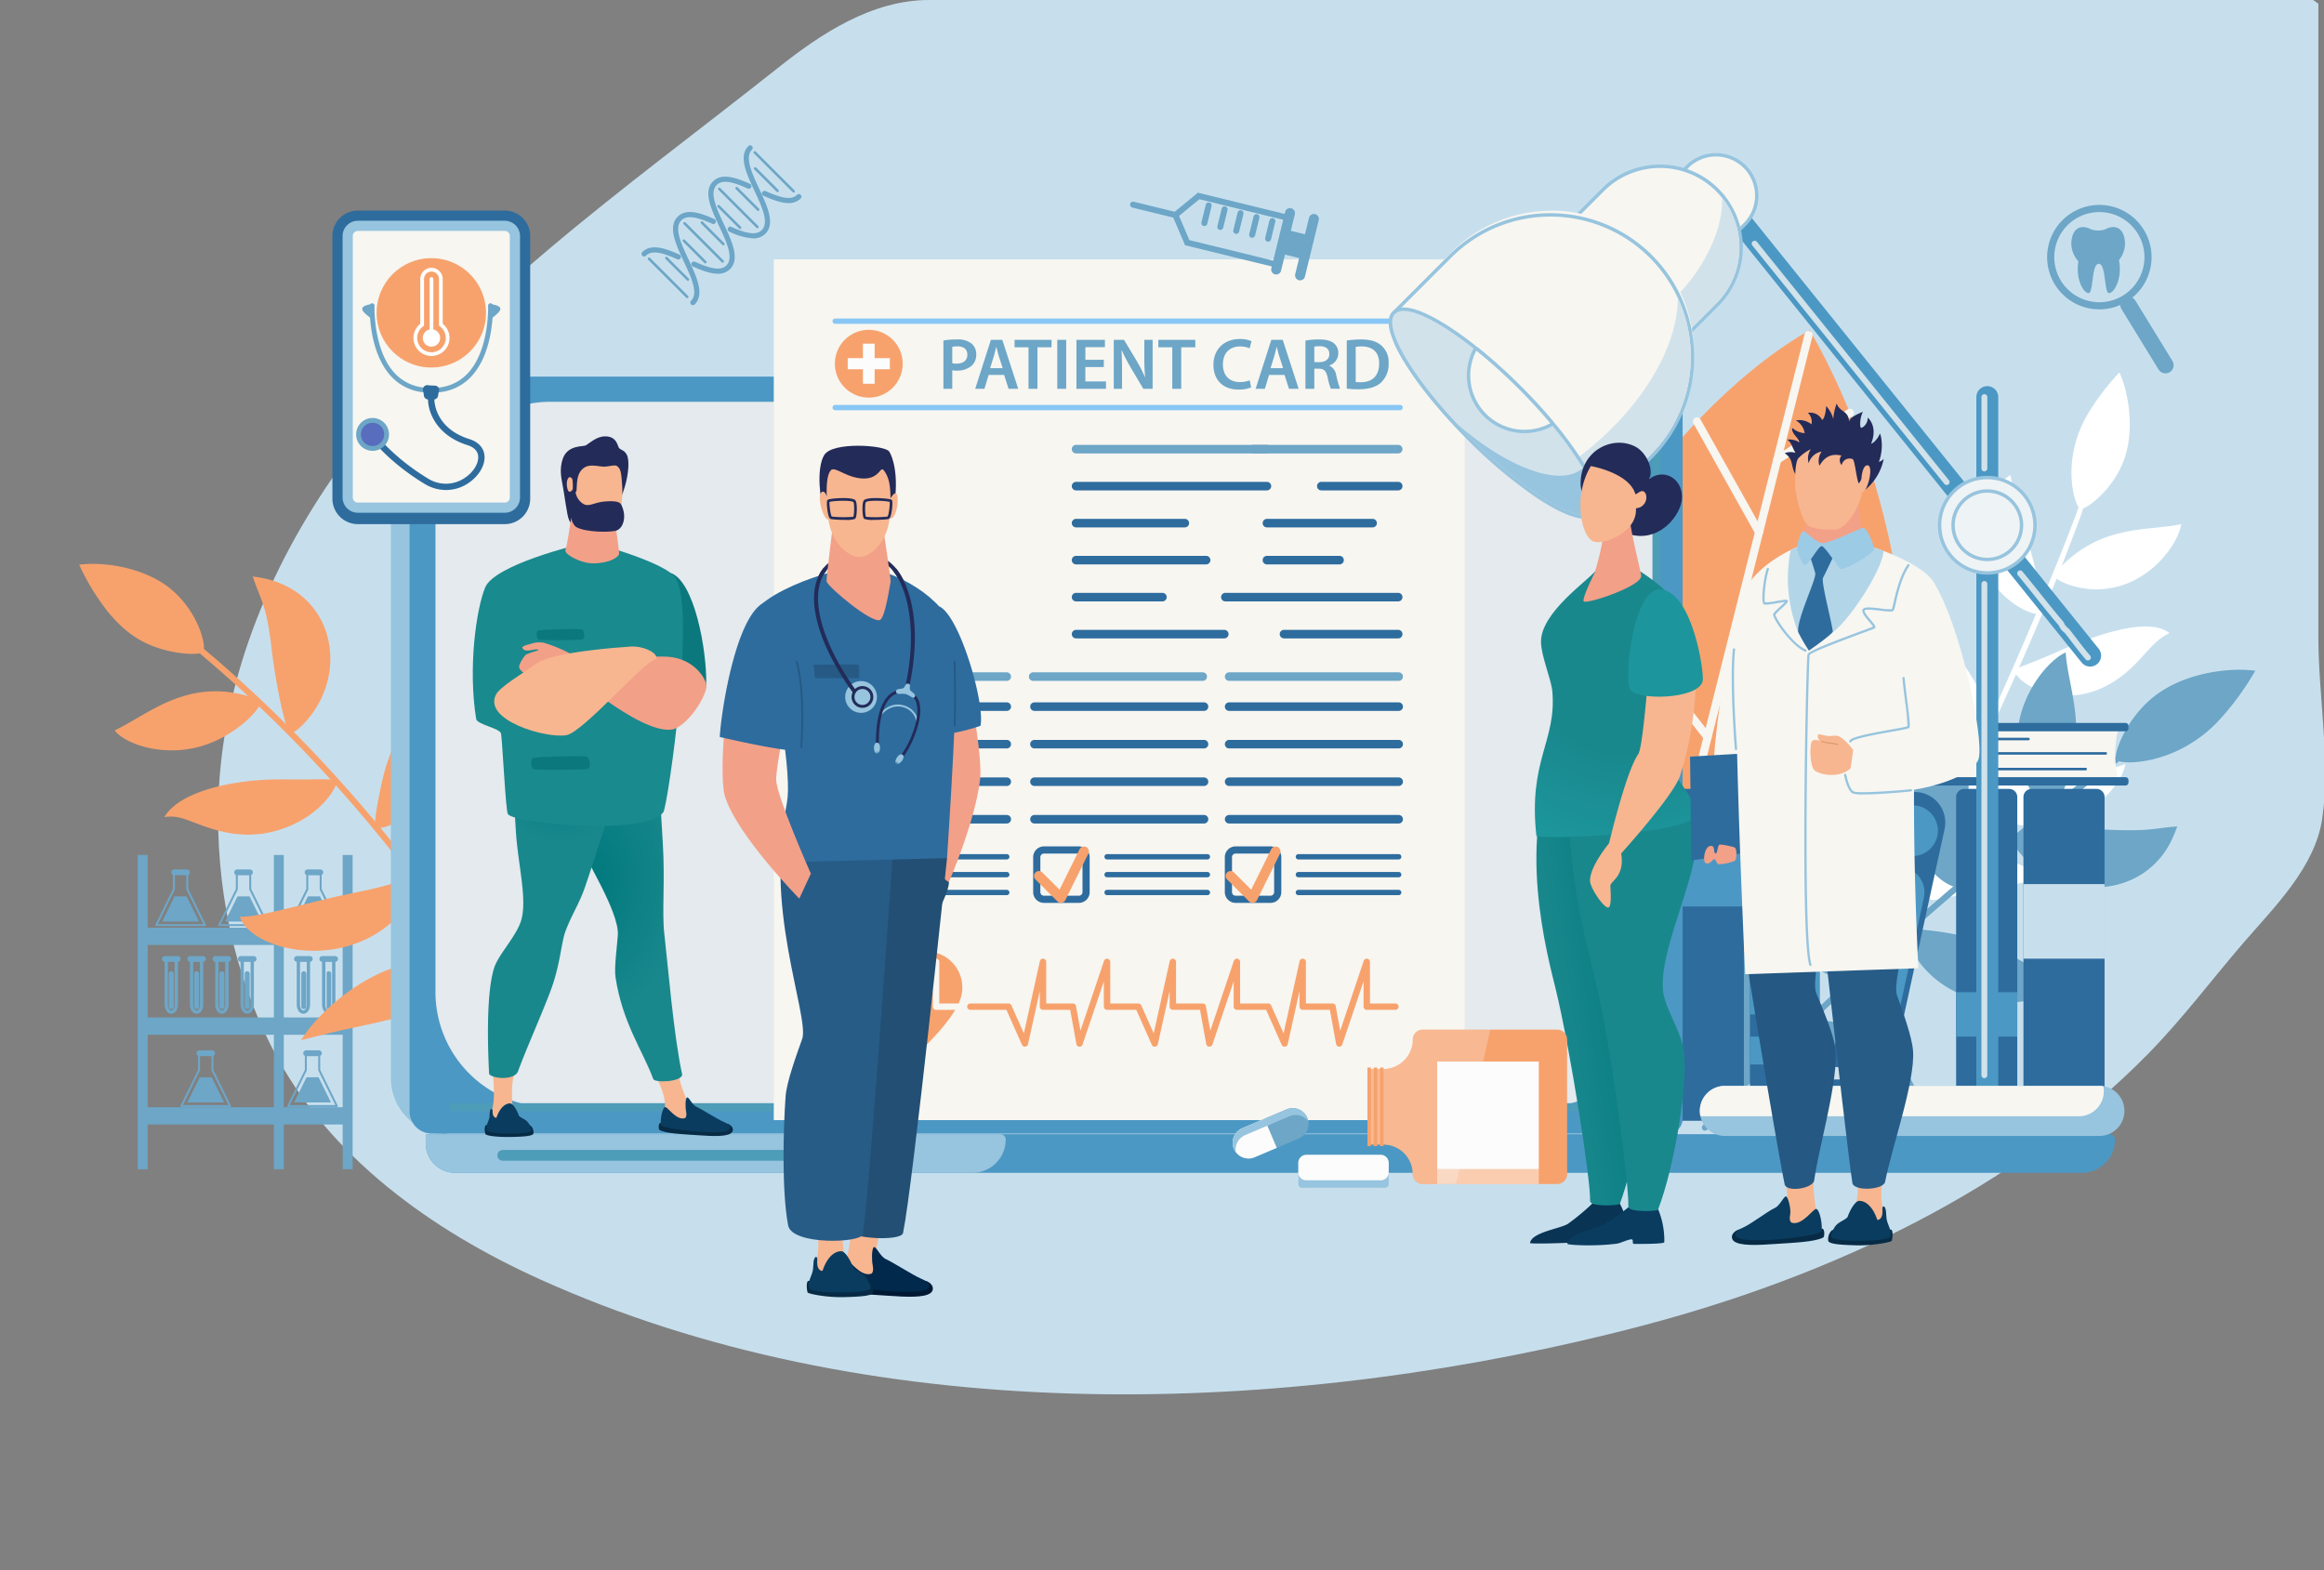<svg xmlns="http://www.w3.org/2000/svg" xmlns:xlink="http://www.w3.org/1999/xlink" viewBox="0 0 666 450" id="patient-card-checking"><rect x="0" y="0" width="666" height="450" fill="#808080" stroke="none"/><defs><radialGradient id="c" cx="3180.856" cy="191.688" r="53.172" gradientTransform="matrix(-1 0 0 1 3645.52 0)" gradientUnits="userSpaceOnUse"><stop offset=".453" stop-color="#19888d"></stop><stop offset="1" stop-color="#1c969c"></stop></radialGradient><radialGradient id="a" cx="-1789.866" cy="-2524.754" r="27.348" gradientTransform="matrix(1 0 0 1.513 1959.37 4071.496)" gradientUnits="userSpaceOnUse"><stop offset="0" stop-color="#00797d"></stop><stop offset=".985" stop-color="#19888d"></stop></radialGradient><radialGradient id="d" cx="-1798.717" cy="219.865" r="21.945" gradientTransform="translate(1959.37)" xlink:href="#a"></radialGradient><linearGradient id="b" x1="3129.632" x2="3162.337" y1="213.571" y2="216.327" gradientTransform="scale(-1 1) rotate(3.486 307.96 -59005.6)" gradientUnits="userSpaceOnUse"><stop offset="0" stop-color="#00797d"></stop><stop offset="1" stop-color="#19888d"></stop></linearGradient></defs><g style="isolation:isolate"><g><path fill="#c7dfed" d="M266.282,0c-16.441 0-30.979,9.635-43.378,19.482C179.465,53.979,132.309,86.36,99.088,131.587c-20.725,28.215-35.252,61.868-36.484,97.203-.867,24.869,4.184,49.901,15.654,72.054,15.929,30.765,45.591,51.847,76.566,65.835,93.559,42.25,208.325,39.678,306.284,15.68q5.245-1.285,10.464-2.671c52.662-13.992,105.652-38.477,144.211-77.861,9.758-9.967,18.077-21.113,27.112-31.601,8.787-10.202,20.566-21.647,22.598-35.635,2.4-16.52-1.108-35.205-1.108-51.928V1.064Q663.642.523,662.884,0Z"></path><path fill="#6da6c7" d="M98.202,245.027v20.834H81.334v-20.834h-2.853v20.834h-36.17v-20.834H39.458v90.071h2.853V322.28h36.17v12.818h2.853V322.28h16.868v12.818h2.853V245.027Zm-19.721,72.298h-36.17V296.548h36.17Zm0-25.732h-36.17v-20.777h36.17Zm19.721-20.777v20.777H81.334v-20.777Zm-16.868,46.509V296.548h16.868v20.777Z"></path><path fill="#6da6c7" d="M47.173,275.653v12.255c0,1.475.841,2.63,1.914,2.63s1.914-1.155,1.914-2.63V275.653a.83.83,0,0,0-.089-1.656H47.262a.83.83,0,0,0-.089,1.656Zm.951.009h1.926v12.246c0,.99-.508,1.679-.963,1.679s-.963-.69-.963-1.679Z"></path><path fill="#6da6c7" d="M49.087 289.19a.713.713 0 00.713-.713v-9.414a.713.713 0 10-1.427 0v9.414A.713.713 0 0049.087 289.19zM54.427 275.653v12.255c0 1.475.841 2.63 1.914 2.63s1.914-1.155 1.914-2.63V275.653a.83.83 0 00-.089-1.656H54.516a.83.83 0 00-.089 1.656zm.951.009h1.926v12.246c0 .99-.507 1.679-.963 1.679s-.963-.69-.963-1.679z"></path><path fill="#6da6c7" d="M56.341 289.19a.713.713 0 00.713-.713v-9.414a.713.713 0 10-1.427 0v9.414A.713.713 0 0056.341 289.19zM61.68 275.653v12.255c0 1.475.841 2.63 1.914 2.63s1.914-1.155 1.914-2.63V275.653a.83.83 0 00-.089-1.656H61.769a.83.83 0 00-.089 1.656zm.951.009h1.926v12.246c0 .99-.508 1.679-.963 1.679s-.963-.69-.963-1.679z"></path><path fill="#6da6c7" d="M63.594 289.19a.713.713 0 00.713-.713v-9.414a.713.713 0 10-1.427 0v9.414A.713.713 0 0063.594 289.19zM68.934 275.653v12.255c0 1.475.841 2.63 1.914 2.63s1.914-1.155 1.914-2.63V275.653a.83.83 0 00-.089-1.656H69.023a.83.83 0 00-.089 1.656zm.951.009h1.926v12.246c0 .99-.507 1.679-.963 1.679s-.963-.69-.963-1.679z"></path><path fill="#6da6c7" d="M70.848 289.19a.713.713 0 00.713-.713v-9.414a.713.713 0 00-1.427 0v9.414A.713.713 0 0070.848 289.19zM85.037 275.653v12.255c0 1.475.841 2.63 1.914 2.63s1.914-1.155 1.914-2.63V275.653a.83.83 0 00-.089-1.656H85.126a.83.83 0 00-.089 1.656zm.951.009h1.926v12.246c0 .99-.507 1.679-.963 1.679s-.963-.69-.963-1.679z"></path><path fill="#6da6c7" d="M87.063 289.19a.713.713 0 00.713-.713v-9.414a.713.713 0 10-1.427 0v9.414A.713.713 0 0087.063 289.19zM92.291 275.653v12.255c0 1.475.841 2.63 1.914 2.63s1.914-1.155 1.914-2.63V275.653a.83.83 0 00-.089-1.656H92.38a.83.83 0 00-.089 1.656zm.951.009h1.926v12.246c0 .99-.508 1.679-.963 1.679s-.963-.69-.963-1.679z"></path><path fill="#6da6c7" d="M94.205 289.19a.713.713 0 00.713-.713v-9.414a.713.713 0 00-.713-.713.574.574 0 00-.602.713v9.414A.574.574 0 0094.205 289.19zM44.782 265.412H58.727a.281.281 0 00.252-.405l-5.025-10.227v-4.029a.831.831 0 00.468-.741.84.84 0 00-.842-.832H49.93a.84.84 0 00-.842.832.831.831 0 00.468.741v4.029l-5.025 10.227a.281.281 0 00.252.405zm5.306-10.443a.279.279 0 00.029-.124V250.842h3.276v4.003a.28.28 0 00.029.124l4.855 9.881H45.233z"></path><polygon fill="#6da6c7" points="53.486 256.901 51.755 256.901 50.023 256.901 46.467 264.108 51.755 264.108 57.043 264.108 53.486 256.901"></polygon><path fill="#6da6c7" d="M96.789,316.852,91.764,306.625v-4.029a.831.831,0,0,0,.468-.741.84.84,0,0,0-.842-.832H87.739a.84.84,0,0,0-.842.832.831.831,0,0,0,.468.741v4.029l-5.025,10.227a.281.281,0,0,0,.252.405H96.537a.281.281,0,0,0,.252-.405Zm-6.523-.157H83.042l4.855-9.881a.281.281,0,0,0,.029-.124v-4.003h3.276v4.003a.279.279,0,0,0,.029.124l4.855,9.881Z"></path><polygon fill="#6da6c7" points="87.833 308.746 84.276 315.953 89.564 315.953 94.852 315.953 91.296 308.746 89.564 308.746 87.833 308.746"></polygon><path fill="#6da6c7" d="M62.816,265.412H76.761a.281.281,0,0,0,.252-.405l-5.025-10.227v-4.029a.831.831,0,0,0,.468-.741.84.84,0,0,0-.842-.832H67.963a.84.84,0,0,0-.842.832.831.831,0,0,0,.468.741v4.029l-5.025,10.227a.281.281,0,0,0,.252.405Zm5.306-10.443a.279.279,0,0,0,.029-.124V250.842h3.276v4.003a.279.279,0,0,0,.029.124l4.855,9.881H63.266Z"></path><polygon fill="#6da6c7" points="71.52 256.901 69.788 256.901 68.057 256.901 64.5 264.108 69.788 264.108 75.077 264.108 71.52 256.901"></polygon><path fill="#6da6c7" d="M51.733,316.852a.281.281,0,0,0,.252.405H65.931a.281.281,0,0,0,.252-.405L61.158,306.625v-4.029a.831.831,0,0,0,.468-.741.84.84,0,0,0-.842-.832H57.133a.84.84,0,0,0-.842.832.831.831,0,0,0,.468.741v4.029Zm13.747-.157H52.436l4.855-9.881a.281.281,0,0,0,.029-.124v-4.003h3.276v4.003a.281.281,0,0,0,.029.124Z"></path><polygon fill="#6da6c7" points="57.227 308.746 53.67 315.953 58.958 315.953 64.247 315.953 60.69 308.746 58.958 308.746 57.227 308.746"></polygon><path fill="#6da6c7" d="M83.003,265.412H96.949a.281.281,0,0,0,.252-.405l-5.025-10.227v-4.029a.831.831,0,0,0,.468-.741.84.84,0,0,0-.842-.832H88.151a.84.84,0,0,0-.842.832.831.831,0,0,0,.468.741v4.029l-5.025,10.227a.281.281,0,0,0,.252.405Zm5.306-10.443a.279.279,0,0,0,.029-.124V250.842h3.276v4.003a.281.281,0,0,0,.029.124l4.855,9.881H83.454Z"></path><polygon fill="#6da6c7" points="91.708 256.901 89.976 256.901 88.245 256.901 84.688 264.108 89.976 264.108 95.264 264.108 91.708 256.901"></polygon><path fill="#f7a26d" d="M149.98,297.838c-21.359-40.122-54.624-80.808-91.265-111.626a.877.877,0,0,0-1.129,1.342c36.477,30.679,69.589,71.177,90.846,111.108A.877.877,0,0,0,149.98,297.838Z"></path><path fill="#f7a26d" d="M58.151,186.883a248.638,248.638,0,0,0-35.459-25.048Z"></path><path fill="#f7a26d" d="M50.627 186.997c3.348.561 6.992.526 7.524-.114 1.251-1.504-1.421-12.438-10.42-19.016-7.094-5.088-17.41-6.959-25.039-6.032a66.097 66.097 0 008.596 13.944C36.394 181.791 41.716 185.491 50.627 186.997zM55.393 214.412c11.391-2.322 19.479-11.454 19.157-12.938-.279-1.279-6.276-3.266-12.421-3.356-12.517-.139-21.093 7.272-29.245 11.21C35.292 212.683 44.82 216.606 55.393 214.412zM83.239 236.64c9.986-4.306 13.655-11.868 13.129-12.718-.451-.728-3.795-.6-7.772-.549-4.364.073-6.261-.054-9.918.009-9.557.124-26.747 2.62-31.569 10.79a10.789 10.789 0 014.719.25C57.232 235.76 68.561 242.973 83.239 236.64zM114.51 262.131a20.118 20.118 0 004.612-7.797c1.087-4.388-.233-2.784-8.162-.676-3.618 1.02-6.091 1.5-14.48 3.283-15.496 3.685-22.898 5.859-27.749 5.801C71.914 272.372 98.729 278.985 114.51 262.131zM132.782 286.892c5.512-1.352 8.287-1.995 8.578-2.578 1.023-2.025-9.105-12.261-26.277-7.631-12.366 3.217-24.3 14.006-28.803 21.445C106.877 292.781 96.686 296.227 132.782 286.892zM83.291 210.041c.825.167 2.811-1.67 3.412-2.255 14.339-14.547 9.185-39.982-14.284-42.562 2.718 7.751 3.938 8.45 5.352 20.111C78.669 193.764 81.663 209.713 83.291 210.041zM109.629 223.365c-.445 1.847-2.862 12.915-1.947 13.688 2.058 1.798 21.576-6.733 21.535-26.912.047-7.833-3.249-14.651-5.417-17.279C115.122 208.786 111.882 213.904 109.629 223.365zM132.74 253.052c-4.052 7.524-3.949 12.306-3.361 12.68 1.596 1.013 13.798-5.443 15.502-6.411 6.727-3.613 10.015-6.341 28.842-20.59C161.877 233.092 141.74 236.967 132.74 253.052z"></path><path fill="#fff" d="M616.321,163.26c5.287-4.245,8.356-9.876,8.747-13.049-8.797,2.036-22.257-.128-34.234,11.975.311-.787,6.176-15.801,6.088-16.425,2.505-.956,9.586-6.656,12.162-15.193,2.479-7.94.959-17.958-1.709-23.827a68.427,68.427,0,0,0-9.064,11.922c-7.155,12.071-4.428,23.995-2.676,26.677l.009.014c-.034.472-4.181,11.498-10.89,27.562a75.915,75.915,0,0,0-4.288-19.466c-3.874-11.149-3.077-11.784-4.363-17.307a22.213,22.213,0,0,0-7.736,8.993c-3.078,6.663-2.359,15.636,3.526,22.943,4.217,5.225,9.387,7.591,11.592,7.862-3.734,8.865-8.166,19.058-13.064,29.751a66.488,66.488,0,0,0-4.349-9.936c-3.663-6.835-7.721-10.775-19.524-21.374-2.832,7.64-.485,22.005,10.391,29.464,5.19,3.559,10.349,4.244,12.567,3.84-4.262,9.248-8.857,18.828-13.637,28.209-.639-4.019-5.03-13.588-16.232-17.783a32.629,32.629,0,0,0-15.831-1.57l1.744,8.83c1.631.96,3.343,1.983,5.051,3.035,8.491,5.222,20.748,9.462,24.264,9.451-3.969,7.724-8.058,15.289-12.182,22.395l1.978-.391c.644-1.123,1.303-2.288,1.973-3.487a74.636,74.636,0,0,0,7.613,1.594l31.983-6.316c-12.846-8.718-28.553-7.406-36.528-.859,4.204-7.77,8.781-16.705,13.45-26.258a16.163,16.163,0,0,0,4.49,6.45,22.904,22.904,0,0,0,5.654,3.677c4.437,2.218,11.03,3.042,17.755,1.042,10.236-3.02,17.377-11.814,17.99-16.724-6.866,2.975-35.938,4.127-38.546,4.05-2.78-.037-5.17-.344-6.48-.266,4.592-9.447,9.256-19.453,13.726-29.502,3.194,4.513,15.579,10.053,28.151,1.992,7.868-5.041,10.238-11.353,15.845-13.772-6.667-5.451-24.728,2.009-32.614,5.519-5.622,2.521-8.922,3.584-10.53,4.339,3.807-8.61,7.46-17.224,10.791-25.517C592.15,167.961,604.577,172.638,616.321,163.26Z"></path><path fill="#f7a26d" d="M458.047,285.674c-68.611-27.139-.503-156.498,60.59-191.074C569.928,184.37,550.761,322.347,458.047,285.674Z"></path><path fill="#f7f6f1" d="M467.83,295.426a1.163,1.163,0,0,0,1.772-.686L519.409,96.304a1.163,1.163,0,1,0-2.257-.566L467.344,294.173A1.164,1.164,0,0,0,467.83,295.426Z"></path><path fill="#f7f6f1" d="M508.672 132.707a1.164 1.164 0 001.274.008l20.83-13.44a1.163 1.163 0 10-1.261-1.955l-20.83 13.44a1.163 1.163 0 00-.013 1.946zM503.456 153.486a1.163 1.163 0 001.659-1.538l-17.779-31.725a1.163 1.163 0 10-2.029 1.137l17.779 31.725A1.151 1.151 0 00503.456 153.486zM496.994 179.654a1.162 1.162 0 001.025.13l45.44-15.736a1.163 1.163 0 00-.761-2.199l-45.44 15.736a1.164 1.164 0 00-.263 2.068zM488.711 212.237a1.163 1.163 0 001.56-1.684l-34.982-44.905a1.163 1.163 0 10-1.835 1.429l34.982 44.905A1.156 1.156 0 00488.711 212.237zM481.721 240.087a1.159 1.159 0 00.728.19l59.116-4.367a1.163 1.163 0 00-.172-2.32l-59.116 4.367a1.163 1.163 0 00-.557 2.13z"></path><path fill="#97c4de" d="M474.212,270.002a1.163,1.163,0,0,0,1.437-1.819l-44.652-41.827a1.163,1.163,0,0,0-1.591,1.698l44.652,41.827A1.201,1.201,0,0,0,474.212,270.002Z"></path><path fill="#6da6c7" d="M489.244,323.748c16.912-19.879,67.641-67.946,117.691-105.301a.877.877,0,0,0-1.036-1.415c-41.139,30.149-98,82.07-117.99,105.579A.877.877,0,0,0,489.244,323.748Z"></path><path fill="#6da6c7" d="M606.416,217.74c13.045-9.558,25.158-17.896,39.889-25.511Z"></path><path fill="#6da6c7" d="M619.185 198.254c-9.846 6.496-13.664 18.268-12.768 19.486 1.138 1.547 17.311 1.888 29.62-11.443a79.584 79.584 0 0010.269-14.068C638.877 191.209 627.207 192.85 619.185 198.254zM587.351 232.354c1.347-.148 3.59-4.97 4.143-6.251 7.258-16.481 1.131-28.788.481-39.124-3.406 1.492-8.66 6.786-11.63 14.09C573 219.268 585.686 232.53 587.351 232.354zM560.013 254.132c2.273.673 1.261-2.272 2.923-14.853 1.288-9.956 3.59-32.565-4.704-38.181-.83 7.053-7.075 11.795-10.074 22.24C543.288 240.277 553.961 252.34 560.013 254.132zM515.092 272.778a26.641 26.641 0 005.979 5.077c5.77 3.345 9.999 3.095 10.376 2.495.524-.822-1.131-4.078-2.46-8.322-1.12-3.384-8.816-34.168-8.437-43.129a10.639 10.639 0 01.122-1.173c-5.268 2.318-12.691 13.201-12.65 25.613C508.031 261.499 511.144 268.572 515.092 272.778zM500.377 310.341c.461.078 1.277-.536 2.271-1.843 8.304-10.848 4.706-34.584-14.403-47.119a37.468 37.468 0 00-10.066-4.888c2.272 6.863 7.012 21.532 8.444 25.286C489.113 288.855 499.074 310.123 500.377 310.341zM576.927 240.778c-.455 1.296 4.094 7.825 12.832 11.405 10.101 4.127 20.34 1.942 26.741-3.706 3.835-3.399 5.745-6.909 7.447-11.614-6.583.404-7.025 1.504-20.738.897C590.365 237.028 577.401 239.42 576.927 240.778zM560.854 267.88c-4.421-.906-13.472-2.14-14.255-1.212-.944 1.116 1.151 8.324 8.28 14.082 11.932 9.637 28.72 7.473 36.292 1.774C575.431 272.898 569.689 269.687 560.854 267.88zM517.592 293.336c-.905 1.931 8.99 16.28 18.681 24.939 7.343 6.553 14.163 13.342 15.234 14.356 1.687-8.845-.316-18.954-6.768-27.851C534.379 291.11 518.362 291.698 517.592 293.336z"></path><path fill="#2e6c9e" d="M530.331 320.109h0a8.761 8.761 0 01-6.696-10.425l16.512-75.808a8.761 8.761 0 0110.425-6.696h0a8.761 8.761 0 016.696 10.425l-16.512 75.808A8.761 8.761 0 01530.331 320.109zM562.913 226.091h12.848a2.337 2.337 0 012.337 2.337v90.434a2.337 2.337 0 01-2.337 2.337H562.913a2.337 2.337 0 01-2.337-2.337V228.428A2.337 2.337 0 01562.913 226.091zM582.204 226.091h18.578a2.337 2.337 0 012.337 2.337v90.434a2.337 2.337 0 01-2.337 2.337H582.204a2.337 2.337 0 01-2.337-2.337V228.428A2.337 2.337 0 01582.204 226.091z"></path><rect width="23.253" height="95.108" x="476.502" y="226.091" fill="#2e6c9e" rx="2.337"></rect><path fill="#2e6c9e" d="M503.82,226.091h15.29a2.337,2.337,0,0,1,2.337,2.337v90.434a2.337,2.337,0,0,1-2.337,2.337h-15.29a2.337,2.337,0,0,1-2.337-2.337V228.428A2.337,2.337,0,0,1,503.82,226.091Z"></path><rect width="23.253" height="16.849" x="476.502" y="242.939" fill="#4c98c4"></rect><rect width="19.964" height="7.976" x="501.483" y="297.09" fill="#4c98c4"></rect><rect width="19.964" height="13.12" x="501.483" y="277.605" fill="#4c98c4"></rect><rect width="17.523" height="12.731" x="560.576" y="284.359" fill="#4c98c4"></rect><rect width="23.253" height="21.378" x="579.867" y="253.373" fill="#c7dfed"></rect><path fill="#4c98c4" d="M546.522 245.177h-0a7.277 7.277 0 01-5.561-8.659v-0a7.277 7.277 0 018.659-5.562h0a7.277 7.277 0 015.562 8.659h0A7.277 7.277 0 01546.522 245.177zM533.147 306.58h-0a7.277 7.277 0 01-5.561-8.659l9.525-43.731a7.277 7.277 0 018.659-5.562v0a7.277 7.277 0 015.562 8.659l-9.525 43.731A7.277 7.277 0 01533.147 306.58z"></path><path fill="#f7f6f1" d="M539.241,223.738h67.873a30.869,30.869,0,0,1,0-15.157h-67.873Z"></path><path fill="#2e6c9e" d="M503.499,207.191H609.105a.867.867,0,0,1,.867.867v.664a.867.867,0,0,1-.867.867H541.648a1.447,1.447,0,0,0-1.448,1.448v10.247a1.448,1.448,0,0,0,1.448,1.448h67.457a.867.867,0,0,1,.867.867v.656a.867.867,0,0,1-.867.867H503.499a2.911,2.911,0,0,1-2.911-2.911V210.102A2.911,2.911,0,0,1,503.499,207.191Z"></path><path fill="#4c98c4" d="M525.572,207.191h8.637a2.911,2.911,0,0,0-2.911,2.911v12.107a2.911,2.911,0,0,0,2.911,2.911h-8.637a2.911,2.911,0,0,1-2.911-2.911V210.102A2.911,2.911,0,0,1,525.572,207.191Z"></path><path fill="#2e6c9e" d="M581.299 212.156H542.333a.36.36 0 010-.721h38.965a.36.36 0 010 .721zM603.462 216.281h-61.129a.36.36 0 010-.721h61.129a.36.36 0 110 .721zM597.704 220.767H570.978a.36.36 0 110-.721h26.726a.36.36 0 010 .721z"></path><path fill="#97c4de" d="M128.044,325.041h0V107.923h0a16.024,16.024,0,0,0-16.024,16.024v185.071A16.024,16.024,0,0,0,128.044,325.041Z"></path><path fill="#4c98c4" d="M477.873,324.878H123.88a6.384,6.384,0,0,1-6.508-6.252V112.081a4.245,4.245,0,0,1,4.328-4.158H477.873a4.245,4.245,0,0,1,4.328,4.158V320.72A4.245,4.245,0,0,1,477.873,324.878Z"></path><path fill="#e4eaed" d="M157.795,115.148H441.71a33,33,0,0,1,33,33V284.322a33,33,0,0,1-33,33H157.795a33,33,0,0,1-33-33V148.148A33,33,0,0,1,157.795,115.148Z"></path><path fill="#4d9cb8" d="M469.624,318.478H129.882a1.156,1.156,0,0,1,0-2.312h339.742a3.935,3.935,0,0,0,3.93-3.93V120.235a1.156,1.156,0,1,1,2.312,0V312.236A6.249,6.249,0,0,1,469.624,318.478Z"></path><path fill="#4c98c4" d="M596.564,336.13H130.425a8.424,8.424,0,0,1-8.424-8.424v-2.664H604.57a1.541,1.541,0,0,1,1.541,1.541h0A9.547,9.547,0,0,1,596.564,336.13Z"></path><path fill="#97c4de" d="M278.668,336.13H130.425a8.424,8.424,0,0,1-8.424-8.424v-2.664H286.675a1.541,1.541,0,0,1,1.541,1.541h0A9.547,9.547,0,0,1,278.668,336.13Z"></path><path fill="#4d9cb8" d="M230.68 332.643H144.072a1.531 1.531 0 01-1.531-1.531h0a1.531 1.531 0 011.531-1.531h86.608a1.531 1.531 0 011.531 1.531h0A1.531 1.531 0 01230.68 332.643zM242.763 332.643h15.448a1.531 1.531 0 001.531-1.531h0a1.531 1.531 0 00-1.531-1.531H242.763a1.531 1.531 0 00-1.531 1.531h0A1.531 1.531 0 00242.763 332.643z"></path><rect width="197.994" height="246.678" x="221.75" y="74.336" fill="#f7f6f1"></rect><path fill="#88c7f5" d="M401.234 92.816H239.344a.764.764 0 110-1.528H401.234a.764.764 0 010 1.528zM401.234 117.567H239.344a.764.764 0 010-1.528H401.234a.764.764 0 010 1.528z"></path><circle cx="248.973" cy="104.236" r="9.721" fill="#f7a26d" transform="rotate(-45 248.973 104.236)"></circle><polygon fill="#fcfcfc" points="255.009 102.64 250.649 102.64 250.649 98.491 247.297 98.491 247.297 102.64 242.938 102.64 242.938 105.831 247.297 105.831 247.297 109.98 250.649 109.98 250.649 105.831 255.009 105.831 255.009 102.64"></polygon><path fill="#6da6c7" d="M270.359 97.579a22.546 22.546 0 013.912-.291 6.285 6.285 0 014.121 1.144 3.962 3.962 0 011.373 3.101 4.27 4.27 0 01-1.186 3.163 6.232 6.232 0 01-4.433 1.519 5.595 5.595 0 01-1.249-.104v5.307h-2.539zm2.539 6.514a4.272 4.272 0 001.249.125c1.915 0 3.08-.957 3.08-2.58 0-1.561-1.082-2.372-2.851-2.372a7.077 7.077 0 00-1.478.125zM283.323 107.444l-1.207 3.975h-2.643l4.495-14.026h3.267l4.558 14.026h-2.768l-1.27-3.975zm4.016-1.935l-1.103-3.455c-.271-.853-.499-1.81-.708-2.622h-.042c-.208.812-.437 1.79-.666 2.622l-1.082 3.455zM294.747 99.535h-3.996V97.392H301.344v2.143h-4.037v11.883H294.747zM305.547 97.392v14.026H302.987V97.392zM316.326 105.196h-5.286v4.12h5.91v2.102h-8.47V97.392h8.158v2.102h-5.598v3.621h5.286zM319.176 111.418V97.392h2.934l3.621 6.014a41.758 41.758 0 012.393 4.703h.042a57.279 57.279 0 01-.229-5.827V97.392h2.373v14.026H327.646l-3.663-6.181a48.315 48.315 0 01-2.497-4.828l-.083.021c.104 1.81.146 3.663.146 5.973v5.015zM335.948 99.535h-3.996V97.392h10.593v2.143h-4.037v11.883h-2.56zM358.547 111.023a9.28 9.28 0 01-3.642.624c-4.454 0-7.159-2.789-7.159-7.076 0-4.62 3.226-7.409 7.513-7.409a7.942 7.942 0 013.392.624l-.541 2.039a6.894 6.894 0 00-2.747-.541c-2.851 0-4.911 1.79-4.911 5.161 0 3.101 1.79 5.057 4.891 5.057a7.768 7.768 0 002.788-.499zM363.686 107.444l-1.207 3.975h-2.643l4.495-14.026h3.267l4.558 14.026h-2.768l-1.27-3.975zm4.016-1.935l-1.103-3.455c-.271-.853-.499-1.81-.708-2.622H365.85c-.208.812-.437 1.79-.666 2.622l-1.082 3.455zM374.111 97.6a22.02 22.02 0 013.871-.312c2.019 0 3.371.333 4.329 1.124a3.564 3.564 0 011.207 2.83 3.684 3.684 0 01-2.56 3.496v.062a3.479 3.479 0 011.956 2.705 35.574 35.574 0 001.103 3.912h-2.622a17.87 17.87 0 01-.936-3.309c-.416-1.831-1.061-2.414-2.518-2.456h-1.29v5.765h-2.539zm2.539 6.181h1.519c1.727 0 2.788-.916 2.788-2.31 0-1.519-1.061-2.248-2.726-2.248a7.373 7.373 0 00-1.582.125zM385.95 97.579a28.823 28.823 0 014.079-.291c2.622 0 4.412.541 5.702 1.623a6.253 6.253 0 012.206 5.161 7.228 7.228 0 01-2.185 5.577c-1.394 1.27-3.621 1.915-6.347 1.915a28.487 28.487 0 01-3.454-.187zm2.56 11.903a9.539 9.539 0 001.415.062c3.33.021 5.307-1.831 5.307-5.39.021-3.08-1.769-4.87-4.974-4.87a8.325 8.325 0 00-1.748.146zM400.692 129.942H359.098a1.222 1.222 0 110-2.445h41.594a1.222 1.222 0 110 2.445z"></path><path fill="#6da6c7" d="M363.07 129.942H308.371a1.222 1.222 0 010-2.445h54.699a1.222 1.222 0 110 2.445zM288.514 195.131H239.926a1.222 1.222 0 010-2.445h48.588a1.222 1.222 0 010 2.445z"></path><path fill="#2e6c9e" d="M288.514 203.738H239.926a1.222 1.222 0 010-2.445h48.588a1.222 1.222 0 010 2.445zM288.514 214.495H239.926a1.222 1.222 0 010-2.445h48.588a1.222 1.222 0 010 2.445zM288.514 225.252H239.926a1.222 1.222 0 010-2.445h48.588a1.222 1.222 0 010 2.445zM288.514 236.01H239.926a1.222 1.222 0 010-2.445h48.588a1.222 1.222 0 010 2.445zM345.041 203.738H296.453a1.222 1.222 0 010-2.445h48.588a1.222 1.222 0 010 2.445zM345.041 214.495H296.453a1.222 1.222 0 010-2.445h48.588a1.222 1.222 0 010 2.445zM345.041 225.252H296.453a1.222 1.222 0 010-2.445h48.588a1.222 1.222 0 010 2.445zM345.041 236.01H296.453a1.222 1.222 0 010-2.445h48.588a1.222 1.222 0 010 2.445zM400.827 203.738H352.24a1.222 1.222 0 110-2.445h48.588a1.222 1.222 0 110 2.445zM400.827 214.495H352.24a1.222 1.222 0 110-2.445h48.588a1.222 1.222 0 110 2.445zM400.827 225.252H352.24a1.222 1.222 0 110-2.445h48.588a1.222 1.222 0 110 2.445zM400.827 236.01H352.24a1.222 1.222 0 110-2.445h48.588a1.222 1.222 0 110 2.445z"></path><path fill="#6da6c7" d="M344.671 195.131h-48.588a1.222 1.222 0 010-2.445h48.588a1.222 1.222 0 010 2.445zM400.827 195.131H352.24a1.222 1.222 0 110-2.445h48.588a1.222 1.222 0 110 2.445z"></path><path fill="#2e6c9e" d="M400.692 140.545H378.655a1.222 1.222 0 010-2.445h22.037a1.222 1.222 0 010 2.445zM363.07 140.545H308.371a1.222 1.222 0 010-2.445h54.699a1.222 1.222 0 110 2.445zM393.358 151.148H363.07a1.222 1.222 0 110-2.445h30.287a1.222 1.222 0 110 2.445zM339.541 151.148H308.371a1.222 1.222 0 010-2.445h31.169a1.222 1.222 0 110 2.445zM383.885 161.751H363.07a1.222 1.222 0 010-2.445h20.814a1.222 1.222 0 010 2.445zM345.652 161.751H308.371a1.222 1.222 0 010-2.445h37.281a1.222 1.222 0 010 2.445zM400.692 172.353H351.153a1.222 1.222 0 110-2.445h49.539a1.222 1.222 0 110 2.445zM333.123 172.353H308.371a1.222 1.222 0 010-2.445h24.752a1.222 1.222 0 110 2.445zM400.692 182.956H367.96a1.222 1.222 0 110-2.445h32.732a1.222 1.222 0 010 2.445zM350.847 182.956H308.371a1.222 1.222 0 010-2.445h42.476a1.222 1.222 0 010 2.445zM252.357 258.758H242.336a3.087 3.087 0 01-3.084-3.083V245.653a3.087 3.087 0 013.084-3.084h10.021a3.087 3.087 0 013.083 3.084v10.021A3.087 3.087 0 01252.357 258.758zM242.336 244.625a1.029 1.029 0 00-1.028 1.028v10.021a1.029 1.029 0 001.028 1.028h10.021a1.029 1.029 0 001.028-1.028V245.653a1.029 1.029 0 00-1.028-1.028z"></path><path fill="#f7a26d" d="M247.206,258.758a1.407,1.407,0,0,1-.995-.412l-6.334-6.334a1.408,1.408,0,0,1,1.99-1.991l4.947,4.947,5.746-11.614a1.408,1.408,0,0,1,2.523,1.248l-6.616,13.373a1.408,1.408,0,0,1-1.262.783Z"></path><path fill="#2e6c9e" d="M309.188,258.758H299.166a3.087,3.087,0,0,1-3.084-3.083V245.653a3.087,3.087,0,0,1,3.084-3.084h10.021a3.087,3.087,0,0,1,3.083,3.084v10.021A3.087,3.087,0,0,1,309.188,258.758Zm-10.021-14.133a1.029,1.029,0,0,0-1.028,1.028v10.021a1.029,1.029,0,0,0,1.028,1.028h10.021a1.029,1.029,0,0,0,1.028-1.028V245.653a1.029,1.029,0,0,0-1.028-1.028Z"></path><path fill="#f7a26d" d="M304.036,258.758a1.407,1.407,0,0,1-.995-.412l-6.334-6.334a1.408,1.408,0,0,1,1.99-1.991l4.947,4.947,5.746-11.614a1.408,1.408,0,0,1,2.523,1.248l-6.616,13.373a1.408,1.408,0,0,1-1.034.765A1.393,1.393,0,0,1,304.036,258.758Z"></path><path fill="#2e6c9e" d="M364.109,258.758H354.087a3.087,3.087,0,0,1-3.084-3.083V245.653a3.087,3.087,0,0,1,3.084-3.084h10.021a3.087,3.087,0,0,1,3.083,3.084v10.021A3.087,3.087,0,0,1,364.109,258.758Zm-10.021-14.133a1.029,1.029,0,0,0-1.028,1.028v10.021a1.029,1.029,0,0,0,1.028,1.028h10.021a1.029,1.029,0,0,0,1.028-1.028V245.653a1.029,1.029,0,0,0-1.028-1.028Z"></path><path fill="#f7a26d" d="M358.957,258.758a1.407,1.407,0,0,1-.995-.412l-6.334-6.334a1.408,1.408,0,0,1,1.99-1.991l4.947,4.947,5.746-11.614a1.408,1.408,0,0,1,2.523,1.248l-6.616,13.373a1.408,1.408,0,0,1-1.034.765A1.393,1.393,0,0,1,358.957,258.758Z"></path><path fill="#2e6c9e" d="M288.514 246.308H259.775a.764.764 0 010-1.528h28.739a.764.764 0 110 1.528zM288.514 251.428H259.775a.764.764 0 010-1.528h28.739a.764.764 0 110 1.528zM288.514 256.547H259.775a.764.764 0 010-1.528h28.739a.764.764 0 110 1.528zM346.007 246.308H317.268a.764.764 0 110-1.528h28.739a.764.764 0 110 1.528zM346.007 251.428H317.268a.764.764 0 110-1.528h28.739a.764.764 0 110 1.528zM346.007 256.547H317.268a.764.764 0 110-1.528h28.739a.764.764 0 110 1.528zM400.827 246.308H372.089a.764.764 0 110-1.528h28.739a.764.764 0 110 1.528zM400.827 251.428H372.089a.764.764 0 110-1.528h28.739a.764.764 0 110 1.528zM400.827 256.547H372.089a.764.764 0 110-1.528h28.739a.764.764 0 110 1.528z"></path><path fill="#f7a26d" d="M399.911 287.584h-7.312V275.665a.917.917 0 00-1.785-.293l-6.748 20.019-1.282-7.055a.916.916 0 00-.902-.753h-7.64V275.665a.917.917 0 00-1.812-.199l-4.587 20.674-3.566-8.012a.917.917 0 00-.838-.544h-8.059V275.665a.917.917 0 00-1.785-.293l-6.748 20.019-1.282-7.055a.916.916 0 00-.902-.753h-7.64V275.665a.917.917 0 00-1.812-.199l-4.587 20.674-3.566-8.012a.917.917 0 00-.838-.544h-8.049V275.665a.917.917 0 00-1.785-.293l-6.748 20.019-1.282-7.055a.917.917 0 00-.902-.753h-7.64V275.665a.917.917 0 00-1.812-.199l-4.587 20.674-3.566-8.012a.916.916 0 00-.838-.544H278.118a.917.917 0 100 1.833h10.299l4.454 10.008a.917.917 0 00.837.544q.046 0 .092-.004a.917.917 0 00.803-.714l3.378-15.222v4.471a.917.917 0 00.917.917h7.791l1.781 9.799a.917.917 0 001.771.129l6.097-18.09v7.245a.917.917 0 00.917.917h8.371l4.454 10.008a.917.917 0 00.837.544c.03 0 .061-.002.092-.004a.917.917 0 00.803-.714l3.377-15.222v4.471a.917.917 0 00.917.917h7.791l1.781 9.799a.917.917 0 001.77.129l6.097-18.09v7.245a.917.917 0 00.917.917h8.38l4.454 10.008a.917.917 0 00.837.544c.03 0 .061-.002.092-.004a.917.917 0 00.803-.714l3.378-15.222v4.471a.917.917 0 00.917.917h7.791l1.781 9.799a.917.917 0 001.771.129l6.097-18.09v7.245a.917.917 0 00.917.917h8.229a.917.917 0 000-1.833zM267.338 288.5V284.029l-3.377 15.222a.917.917 0 01-.803.714q-.046.004-.092.004a.917.917 0 01-.837-.544l-4.454-10.008H247.475a.917.917 0 010-1.833h10.894a.917.917 0 01.838.544l3.566 8.012 4.587-20.674a.917.917 0 011.812.199v11.919h5.534a10.556 10.556 0 00.988-3.305l.082-.12h-.067a10.32 10.32 0 00-10.263-11.49 10.308 10.308 0 00-8.062 3.875 10.328 10.328 0 00-18.392 6.455 10.44 10.44 0 00.067 1.161h-.067l.081.114c2.337 9.157 18.663 22.257 18.663 22.257s11.323-9.191 16.002-17.113h-5.482A.917.917 0 01267.338 288.5z"></path><path fill="#2e6c9e" d="M529.512,318.375h-1.385a7.174,7.174,0,0,1-7.174-7.174h0a7.174,7.174,0,0,1,7.174-7.174h1.385a7.174,7.174,0,0,1,7.174,7.174v0A7.174,7.174,0,0,1,529.512,318.375Z"></path><path fill="#4c98c4" d="M598.985,191.032a3.134,3.134,0,0,1-2.447-1.171L489.365,56.774a3.14,3.14,0,0,1,4.891-3.939L601.429,185.922a3.14,3.14,0,0,1-2.443,5.109Z"></path><path fill="#4c98c4" d="M569.511,315.884a3.14,3.14,0,0,1-3.14-3.14V113.805a3.14,3.14,0,0,1,6.28,0V312.744A3.14,3.14,0,0,1,569.511,315.884Z"></path><path fill="#d1e2eb" d="M557.205 138.681L502.191 70.366a.837.837 0 011.304-1.051l55.014 68.316a.837.837 0 01-1.304 1.051zM597.716 188.986l-.372-.431-.385-.456q-.375-.45-.741-.903-.731-.907-1.43-1.82c-.936-1.215-1.844-2.425-2.767-3.6l-.077-.106c-.013-.018-.027-.038-.045-.061-.018-.022-.038-.047-.063-.074-.024-.027-.051-.055-.083-.086-.03-.031-.066-.064-.104-.1-.077-.071-.169-.15-.278-.244l-.177-.155-.1-.091q-.051-.046-.108-.103l-.028-.027-.058-.059-.036-.038-.018-.019-.042-.047-.085-.1c-.095-.117-.159-.207-.224-.305-.061-.093-.116-.182-.163-.263l-.126-.226-.19-.351c-.054-.098-.103-.178-.148-.247l.122.161q-.76-.89-1.51-1.787-.747-.898-1.485-1.801-1.474-1.806-2.918-3.623l-2.889-3.615-1.45-1.791q-.728-.891-1.463-1.772a.837.837 0 111.285-1.074q.742.89 1.475 1.787l1.458 1.801 2.893 3.62q1.445 1.811 2.906 3.609.733.897 1.474 1.788.743.889 1.495 1.77c.155.233.284.482.417.728a2.691 2.691 0 00.478.685c.201.195.421.368.626.558a3.511 3.511 0 01.556.625c.939 1.194 1.85 2.409 2.777 3.612q.695.902 1.408 1.791.358.443.722.881.366.437.74.867a.837.837 0 01-1.264 1.098zM567.837 134.255V113.805a.837.837 0 011.675 0v20.45a.837.837 0 01-1.675-0zM567.831 308.154l.005-140.79a.837.837 0 111.675 0l-.005 140.79a.837.837 0 01-1.675-0z"></path><path fill="#f7f6f1" d="M481.96,82.177a.487.487,0,0,1-.311-.112c-.759-.629-1.511-1.256-2.236-1.865-5.618-4.717-10.629-8.714-15.319-12.217a.488.488,0,0,1-.053-.737l19.458-19.458a11.686,11.686,0,0,1,16.526,16.526L482.305,82.034A.487.487,0,0,1,481.96,82.177Z"></path><path fill="#97c4de" d="M491.762,44.853A11.198,11.198,0,0,1,499.68,63.968L481.96,81.688q-1.12-.928-2.233-1.862c-5.008-4.205-10.101-8.32-15.341-12.235l19.458-19.458a11.162,11.162,0,0,1,7.918-3.28Zm0-.977a12.095,12.095,0,0,0-8.609,3.566L463.695,66.9a.977.977,0,0,0,.106,1.473c4.683,3.498,9.687,7.489,15.297,12.2.721.605,1.474,1.233,2.238,1.867a.977.977,0,0,0,1.314-.061l17.72-17.72a12.174,12.174,0,0,0-8.608-20.783Z"></path><path fill="#f7f6f1" d="M463.375,115.896a.488.488,0,0,1-.345-.143L430.863,83.585a.488.488,0,0,1,0-.691l28.434-28.434a23.233,23.233,0,0,1,32.859,0,23.207,23.207,0,0,1,6.804,16.428,23.083,23.083,0,0,1-6.804,16.43l-28.436,28.434A.488.488,0,0,1,463.375,115.896Z"></path><path fill="#97c4de" d="M475.726,48.142a22.748,22.748,0,0,1,16.084,38.831l-24.456,24.455-3.98,3.98L431.208,83.239,459.642,54.805a22.675,22.675,0,0,1,16.084-6.663Zm0-.977a23.568,23.568,0,0,0-16.775,6.949L430.517,82.549a.977.977,0,0,0,0,1.381l32.166,32.168a.977.977,0,0,0,1.381,0l3.98-3.98,24.456-24.454a23.706,23.706,0,0,0,1.779-31.559,23.916,23.916,0,0,0-1.779-1.99,23.568,23.568,0,0,0-16.775-6.949Z"></path><path fill="#d1e2eb" d="M498.472,70.888a22.674,22.674,0,0,1-6.661,16.085l-24.456,24.455c-9.782-6.24-15.543-12.457-5.751-15.1,19.033-5.139,32.461-25.929,31.914-39.613A22.661,22.661,0,0,1,498.472,70.888Z"></path><path fill="#f7f6f1" d="M454.614,146.928c-6.354-.001-20.031-9.242-33.262-22.472-7.622-7.621-14.066-15.518-18.144-22.234-2.961-4.877-5.945-11.238-3.342-13.841l16.083-16.083A40.728,40.728,0,0,1,481.652,83.924a40.98,40.98,0,0,1,3.779,17.153A40.434,40.434,0,0,1,473.51,129.856l-16.083,16.085a3.823,3.823,0,0,1-2.812.987Z"></path><path fill="#97c4de" d="M444.325,62.076a40.213,40.213,0,0,1,28.435,68.648l-16.083,16.085a3.357,3.357,0,0,1-2.468.844c-6.078,0-19.547-8.96-32.917-22.329-15.706-15.704-25.323-31.547-21.486-35.384L415.89,73.855a40.086,40.086,0,0,1,28.435-11.779Zm0-.977a41.062,41.062,0,0,0-29.126,12.066L399.116,89.248c-1.203,1.203-1.446,3.182-.724,5.883a34.745,34.745,0,0,0,3.993,8.557c4.098,6.749,10.567,14.678,18.216,22.326a135.466,135.466,0,0,0,19.337,16.297c4.273,2.882,10.217,6.318,14.271,6.318a4.289,4.289,0,0,0,3.158-1.129l16.083-16.085a41.063,41.063,0,0,0,12.064-29.125,41.468,41.468,0,0,0-3.825-17.359A41.155,41.155,0,0,0,444.325,61.099Z"></path><path fill="#d1e2eb" d="M484.538,102.29a40.086,40.086,0,0,1-11.778,28.434l-16.083,16.085-11.105-11.105c22.095-13.848,35.353-34.592,35.232-50.362A40.23,40.23,0,0,1,484.538,102.29Z"></path><path fill="#d1e2eb" d="M454.209,148.141c-6.353,0-20.031-9.241-33.262-22.473-1.263-1.263-2.517-2.558-3.728-3.849-6.578-7.018-12.021-14.098-15.325-19.934-2.429-4.289-4.822-9.903-2.433-12.293a3.822,3.822,0,0,1,2.814-.987c4.32,0,12.014,4.196,21.108,11.512a152.102,152.102,0,0,1,12.153,10.96c3.251,3.251,6.316,6.583,9.111,9.905a100.03,100.03,0,0,1,9.387,12.924c2.754,4.651,5.508,10.725,2.987,13.248A3.823,3.823,0,0,1,454.209,148.141Z"></path><path fill="#97c4de" d="M402.275,89.094c4.213-0,11.979,4.306,20.802,11.404a152.182,152.182,0,0,1,12.114,10.925c3.324,3.324,6.374,6.654,9.083,9.874a99.017,99.017,0,0,1,9.341,12.858c3.621,6.116,4.921,10.793,3.062,12.654a3.359,3.359,0,0,1-2.468.844c-6.078,0-19.547-8.959-32.917-22.329q-1.921-1.921-3.717-3.838c-13.468-14.369-21.294-28.022-17.769-31.547a3.356,3.356,0,0,1,2.468-.844Zm0-.977a4.288,4.288,0,0,0-3.159,1.131c-1.114,1.114-1.405,2.897-.867,5.3a29.191,29.191,0,0,0,3.22,7.579c3.323,5.869,8.79,12.981,15.394,20.027,1.216,1.296,2.474,2.595,3.739,3.86a135.461,135.461,0,0,0,19.337,16.298c4.273,2.882,10.217,6.318,14.27,6.318a4.289,4.289,0,0,0,3.158-1.129c1.169-1.17,1.432-3.075.781-5.661a32.583,32.583,0,0,0-3.693-8.182,100.519,100.519,0,0,0-9.434-12.989c-2.803-3.332-5.878-6.675-9.14-9.936a152.618,152.618,0,0,0-12.193-10.995c-9.18-7.384-16.985-11.619-21.414-11.619Z"></path><path fill="#f7f6f1" d="M436.882,123.653a16.042,16.042,0,0,1-16.023-16.025,15.86,15.86,0,0,1,1.784-7.354.488.488,0,0,1,.74-.156,152.123,152.123,0,0,1,12.153,10.96c3.251,3.251,6.316,6.583,9.111,9.905a.488.488,0,0,1-.141.744A16.053,16.053,0,0,1,436.882,123.653Z"></path><path fill="#97c4de" d="M423.077 100.498a152.182 152.182 0 0112.114 10.925c3.324 3.324 6.374 6.654 9.083 9.874a15.541 15.541 0 01-21.197-20.799zm0-.977a.977.977 0 00-.868.528 16.515 16.515 0 0014.673 24.092 16.542 16.542 0 007.857-1.986.977.977 0 00.282-1.488c-2.803-3.332-5.878-6.674-9.14-9.936a152.618 152.618 0 00-12.193-10.995.977.977 0 00-.612-.215zM608.811 318.375a7.175 7.175 0 01-7.174 7.175H494.302a7.174 7.174 0 110-14.349H601.637a7.168 7.168 0 017.174 7.173z"></path><path fill="#f7f6f1" d="M602.901,312.744a7.175,7.175,0,0,1-7.175,7.173H488.39a7.189,7.189,0,0,1-1.117-.087,7.177,7.177,0,0,1,7.028-8.629H601.637a7.173,7.173,0,0,1,1.117.087A7.213,7.213,0,0,1,602.901,312.744Z"></path><circle cx="569.511" cy="150.528" r="13.668" fill="#eef3f5" transform="rotate(-45 569.511 150.528)"></circle><path fill="#97c4de" d="M569.511,137.348a13.18,13.18,0,1,1-13.18,13.18,13.18,13.18,0,0,1,13.18-13.18Zm0-.977a14.157,14.157,0,1,0,14.157,14.157,14.173,14.173,0,0,0-14.157-14.157Z"></path><circle cx="569.511" cy="150.528" r="9.808" fill="#eef3f5"></circle><path fill="#97c4de" d="M569.511 141.209a9.319 9.319 0 11-9.319 9.319 9.32 9.32 0 019.319-9.319zm0-.977a10.296 10.296 0 1010.296 10.296 10.308 10.308 0 00-10.296-10.296zM456.677 146.809c-3.84 3.838-19.68-5.782-35.385-21.486q-1.921-1.921-3.717-3.838c12.481 11.044 28.91 18.864 36.039 12.67C457.236 140.271 458.536 144.948 456.677 146.809z"></path><rect width="7.1" height="3.549" x="522.383" y="305.81" fill="#d1e2eb" rx="1.43"></rect><path fill="#093454" d="M438.466,356.242c.333.275,7.753.118,14.923-.247.843-.043,3.17-1.486,3.994-1.534.81-.047.117,1.3.887,1.248,4.813-.325,8.6-.73,8.584-1.13a23.227,23.227,0,0,0-3.038-10.349c-1.733.503-6.274.216-6.478-.288a65.972,65.972,0,0,1-8.085,6.851C446.768,352.201,438.899,353.198,438.466,356.242Z"></path><path fill="#0a3c60" d="M449.143,356.498c.311.299,7.698.787,14.271-.082.836-.111,3.271-1.247,4.096-1.234.811.013.021,1.305.792,1.31,4.824.033,8.63-.09,8.645-.491a23.229,23.229,0,0,0-2.263-10.545c-1.766.373-6.273-.249-6.439-.767a65.971,65.971,0,0,1-8.571,6.232C457.092,352.141,449.8,353.495,449.143,356.498Z"></path><path fill="#232b59" d="M452.957,138.586c0-9.633,9.41-13.986,15.81-10.522,2.861,1.549,5.261,6.159,3.867,9.227,4.021-3.138,9.408-.349,9.391,5.207-.016,5.061-6.748,13.576-15.676,10.414C461.157,151.073,452.957,144.475,452.957,138.586Z"></path><path fill="url(#b)" d="M455.687,344.227c.229-5.533-5.575-43.164-9.909-60.967-2.107-8.655-11.884-43.883,1.205-67.682,1.038-1.887,14.135-4.375,18.215-6.272,1.703,6.519,6.662,12.576,8.031,19.186,1.752,8.466-11.24,54.611-11.835,54.655,2.885,4.761,8.223,11.481,9.262,17.14,1.673,9.12-1.869,32.574-6.461,44.765C464.038,345.466,455.751,345.967,455.687,344.227Z"></path><path fill="#19888d" d="M466.638,345.8c.285-5.531-4.747-44.62-8.9-62.466-2.019-8.676-14.536-53.309-3.453-68.039,1.295-1.721,16.672.271,20.77-1.585,1.637,6.536,9.898,15.218,11.073,21.866,2.286,12.93-10.706,35.106-9.556,48.256.424,4.852,4.889,11.11,5.87,16.78,1.581,9.136-2.591,33.956-7.306,46.099C474.976,347.123,466.684,347.541,466.638,345.8Z"></path><path fill="url(#c)" d="M467.491,162.283c2.515,1.132,10.79,6.921,12.052,9.803,3.141,7.174-6.152,29.714-6.152,37.702,0,5.118,11.871,17.82,13.007,22.872,1.499,6.667-45.989,7.978-46.107,6.903-2.385-21.686,5.813-27.141,4.575-41.365-.316-3.631-3.254-10.204-3.254-14.325 0-8.327,13.355-17.419,15.503-20.143C459.105,161.207,460.812,159.278,467.491,162.283Z"></path><path fill="#f3a088" d="M466.747,146.192c.375,5.876,3.223,16.383,3.57,18.749.429,2.93-15.066,8.117-16.393,7.455-.806-.402,2.435-6.942,3.009-8.122a72.188,72.188,0,0,0,3.189-16.226C460.654,141.781,466.595,143.797,466.747,146.192Z"></path><path fill="#f7b690" d="M455.901 133.569c-5.257 8.645-2.707 20.526.888 21.667 2.948.936 12.509-2.729 12.025-9.579a3.095 3.095 0 002.842-4.038c-.894-1.922-2.247-.088-2.983.035C466.927 135.478 455.901 133.569 455.901 133.569zM485.984 194.961a97.041 97.041 0 01-4.568 27.491c-2.039 6.024-18.876 24.492-19.704 25.29s-.606-6.033-.606-6.033 4.875-20.605 8.365-25.555c1.532-2.173 3.369-28.935 3.369-28.935z"></path><path fill="#1c969c" d="M476.541,168.995c8.738,1.835,11.895,23.965,11.408,26.184-1.184,5.387-19.679,5.699-20.941,2.151C465.539,193.202,468.215,167.247,476.541,168.995Z"></path><path fill="#f7b690" d="M464.585 244.602c1.118 6.627-3.105 7.882-3.085 9.277s.369 4.886-.317 6.025c-.843 1.402-5.513-5.249-5.522-7.513-.016-4.184 5.445-10.682 5.445-10.682zM147.655 306.774c-1.431 3.729-.93 10.158-.501 11.223.213.528 2.11 6.5-3.183 4.858a9.844 9.844 0 01-3.061-1.408c-.767-.597-.333-2.109-.21-2.416 1.53-3.801.522-10.637.522-11.952C141.221 305.658 148.182 305.4 147.655 306.774z"></path><path fill="#072b45" d="M139.43,322.447c-.671-.151-.614,2.098-.293,2.581.358.539,3.844.909,7.714.81,3.503-.09,5.728-.278,6.011-.927a2.686,2.686,0,0,0-.758-2.286c-.601-.382-6.385-.742-6.58-.689S139.43,322.447,139.43,322.447Z"></path><path fill="#0a3c5f" d="M146.215,316.238c.767.026,1.879,1.732,2.494,3.526.717.758,2.023,1.031,2.705,2.042.474.704,1.072,1.941.816,2.276-.893,1.166-12.275.97-12.683-.081-.531-1.367.581-2.617.741-3.963a7.594,7.594,0,0,1,.319-2.31,3.514,3.514,0,0,0,.567.314c-.032.868-.059,2.171,1.08,2.331C143.315,317.245,144.954,316.195,146.215,316.238Z"></path><path fill="#072b45" d="M189.403,321.81c-.827-.134-.712,1.879-.411,2.038,2.017,1.069,6.981,1.21,10.886,1.488,4.563.325,8.243.453,9.646-.605.737-.556.818-1.825-.813-2.612-.75-.362-11.098-1.002-11.335-.94S189.403,321.81,189.403,321.81Z"></path><path fill="#f7b690" d="M194.487,307.508c.169,3.011,2.422,7.978,2.954,9.095.21.441,1.874,3.695.652,4.995a4.585,4.585,0,0,1-7.797-2.441c1.234-5.007-2.144-9.443-2.144-10.932S194.398,305.915,194.487,307.508Z"></path><path fill="#0a3c5f" d="M189.434,322.426c.327,1.154,16.894,3.022,19.271,1.48,1.263-.819.139-1.755-1.289-2.356-1.663-.697-6.343-3.693-7.889-4.381-1.271-.562-2.197-3.062-2.696-2.612-.466.419-.439,2.949-.221,3.946.213.975.065,1.823-.369,1.956-2.435.741-4.987-3.368-5.645-3.173C189.747,317.538,189.099,321.255,189.434,322.426Z"></path><path fill="url(#a)" d="M195.504,308.014c-.292,2.103-7.891,2.361-8.302,1.229-2.853-7.862-8.836-16.039-10.811-29.191-.419-2.79.466-8.954.664-12.034.451-7.012-10.254-23.034-10.781-26.363-.629-4.007-.788-6.623-.788-6.623l5.738-20.061.133-.474,3.484-12.18,11.436,6.539s1.783-.432,1.872,1.295c.283,5.486.97,18.467,1.78,31.289.691,10.927-.26,20.145.435,26.091C191.391,276.306,193.024,296.653,195.504,308.014Z"></path><path fill="url(#d)" d="M179.46,216.056s-3.201,11.595-7.934,26.414c-1.16,3.631-2.413,7.451-3.737,11.348-1.806,5.34-3.746,7.812-5.747,13.098-1.195,3.161-1.47,9.461-4.131,16.678-2.484,6.725-6.867,16.419-9.376,23.208-.853,3.025-7.636,2.344-8.376.958,0-1.036-1.329-21.362,1.402-30.217,1.172-3.801,5.77-8.473,7.527-12.987,2.338-6.007-.704-16.702-1.275-26.708a150.917,150.917,0,0,1-.137-18.971,49.598,49.598,0,0,1,.837-6.371l20.056,2.302,1.443.164Z"></path><path fill="#0b787d" d="M192.193,164.204c6.742,2.322,10.364,21.883,10.198,31.814-.209,12.489-33.864,6.963-33.864,6.963l.508-12.208,17.946-1.074Z"></path><path fill="#198a8e" d="M169.159,155.325c-4.37.811-27.535,6.639-30.142,13.078-2.599,6.419-4.897,23.235-2.559,37.629.271,1.671,6.859,2.624,7.134,4.252.377,2.222,1.345,22.224,1.954,23.032,2.179,2.888,40.079,6.184,44.569-.591,1.273-1.921,9.788-60.589,3.063-67.658C188.842,160.507,169.159,155.325,169.159,155.325Z"></path><path fill="#232b59" d="M177.479,128.504c.666.555,1.393.508,2.108,1.756,1.66,2.895-.83,15.604-6.887,18.996-1.713.959-6.351,3.605-8.923.851-1.107-1.185-1.129-2.422-2.305-9.709-.498-3.08-1.352-5.717-.135-9.062,1.408-3.869,5.83-3.281,6.555-3.697,1.134-.651,3.024-2.581,5.534-2.583C176.967,125.055,176.958,128.07,177.479,128.504Z"></path><path fill="#f3a088" d="M164.13,144.95c-.721,5.83-1.665,11.627-2.092,12.653-.493,1.184,4.317,3.821,7.792,3.847,4.791.035,7.595-1.775,7.595-2.86s-1.578-12.05-1.578-12.05l-3.752-8.302S164.24,144.055,164.13,144.95Z"></path><path fill="#f7b690" d="M177.993,145.173c-.615,3.4-2.028,5.88-4.295,6.3a9.187,9.187,0,0,1-7.947-2.32c-1.771-2.028-2.286-6.177-2.335-8.231-.828.347-1.167-2.222-.871-3.192.54-1.789,1.403-.646,1.51-.279a16.565,16.565,0,0,1,.075,2.767c.004.779.058,1.421.283,1.523.115.053.363-.279.522-.682.128-.04.256-.307.274-.475.199-1.882-.145-5.196,2.44-6.688,1.585-.912,3.945-.186,5.393-.164,1.359.027,3.148-.624,3.772-.168,1.036.753,1.209,1.771,1.443,5.074A26.784,26.784,0,0,1,177.993,145.173Z"></path><path fill="#f3a088" d="M202.391,196.018c.664,2.966-5.603,12.529-9.969,13.078-9.445,1.188-30.991-18.114-30.991-18.114l7.605-.209s17.361-3.507,23.78-2.4S202.012,194.329,202.391,196.018Z"></path><path fill="#0b787d" d="M168.269 216.902c.659.572 1.328 3.247 0 3.484s-14.906.441-15.496 0-.885-2.804 0-3.168S167.805 216.498 168.269 216.902zM166.837 180.436c.536.465 1.079 2.638 0 2.831s-12.112.359-12.592 0-.72-2.278 0-2.575S166.459 180.108 166.837 180.436z"></path><path fill="#232b59" d="M178.069,144.713c1.682,3.422.498,7.004-1.769,7.425-3.298.611-10.243.075-11.567-1.439-1.771-2.028-1.861-7.575-1.909-9.63a1.591,1.591,0,0,0,1.307-.85,6.489,6.489,0,0,0,.806.841,4.836,4.836,0,0,0,2.176,3.329c1.665,1.014,3.051-.402,6.198-.664C176.632,143.448,177.759,143.929,178.069,144.713Z"></path><path fill="#f3a088" d="M164.887,188.156a40.277,40.277,0,0,0-9.119-3.955,7.322,7.322,0,0,0-3.689.33c-1.354.342-2.532.686-2.361,1.144.667,1.786,4.249-.245,4.604.692a25.637,25.637,0,0,0-3.644,1.263,10.034,10.034,0,0,0-1.845,3.025c-.494,1.64,2.3,2.737,3.394,3.431s8.26-1.515,8.26-1.515Z"></path><path fill="#f7b690" d="M142.129,199.079c-3.723,7.301,14.157,12.583,20.134,11.631,4.863-.775,22.707-21.73,25.845-21.847.509-1.802-3.862-3.812-7.432-3.563s-22.111,1.528-26.851,4.825S143.236,196.908,142.129,199.079Z"></path><path fill="#f7f6f1" d="M498.553,172.144c-1.627,1.362-5.729,27.838-6.999,40.529-1.127,11.268-1.127,25.061-1.127,25.061l21.643-25.523S512.407,160.545,498.553,172.144Z"></path><polygon fill="#2e6c9e" points="517.974 241.921 521.25 214.653 484.326 216.841 484.686 246.587 517.974 241.921"></polygon><path fill="#072b45" d="M522.004,352.105c1.03-.167.887,2.34.512,2.539-2.513,1.332-8.696,1.508-13.56,1.854-5.683.405-10.267.565-12.014-.753-.918-.693-1.019-2.273,1.013-3.254.934-.451,13.824-1.248,14.118-1.171S522.004,352.105,522.004,352.105Z"></path><path fill="#f7b690" d="M511.814,334.829c-.21,3.75.841,9.399.178,10.791-.261.549-2.334,4.602-.812,6.221,2.339,2.487,8.208,2.824,9.712-3.041a47.55,47.55,0,0,1-1.187-13.079C519.706,333.865,511.925,332.844,511.814,334.829Z"></path><path fill="#0a3c5f" d="M521.965,352.872c-.407,1.437-21.043,3.764-24.004,1.844-1.573-1.02-.174-2.186,1.605-2.934,2.072-.868,7.117-4.725,9.043-5.582,1.584-.7,2.736-3.814,3.358-3.254.581.522,1.33,3.798,1.059,5.04-.266,1.215-.081,2.271.46,2.436,3.033.923,6.212-4.195,7.031-3.952C521.576,346.784,522.383,351.413,521.965,352.872Z"></path><path fill="#f7b690" d="M531.47,333.021c1.9,4.952.611,12.047.041,13.462-.282.701-2.803,8.633,4.228,6.452,4.574-1.419,4.394-4.896,4.197-5.421-1.818-4.825.079-12.387.079-14.089C540.014,331.539,530.77,331.195,531.47,333.021Z"></path><path fill="#072b45" d="M541.77,352.393c.892-.201.566,2.918.324,3.241s-5.04,1.394-10.18,1.262c-4.653-.119-7.607-.368-7.983-1.231a3.567,3.567,0,0,1,1.007-3.036c.797-.508,8.48-.985,8.739-.915S541.77,352.393,541.77,352.393Z"></path><path fill="#0a3c5f" d="M532.759,344.147c-1.018.035-2.495,2.301-3.313,4.684-.952,1.006-2.687,1.369-3.592,2.712-.63.935-1.423,2.578-1.083,3.022,1.187,1.549,16.302,1.288,16.844-.107.705-1.815-.771-3.476-.984-5.263-.195-1.639.005-2.457-.573-3.323-.179-.268-.628-.106-.612.409.036,1.131.208,3.13-1.425,3.36C536.61,345.484,534.433,344.089,532.759,344.147Z"></path><path fill="#255882" d="M501.25,227.314a290.032,290.032,0,0,1-.05,52.326q.401,2.457.804,4.93c4.171,25.54,8.126,48.514,9.43,54.816.498,2.407,8.149,1.287,8.481-1.148,1.296-9.482,7.132-29.126,6.024-37.899-.494-3.909-3.453-10.907-5.43-15.657-2.469-5.931,9.381-39.298.141-65.463C518.152,212.143,501.25,227.314,501.25,227.314Z"></path><path fill="#275c87" d="M517.999,226.832s10.79,98.765,12.844,112.198c.371,2.43,8.931,2.054,9.39-.36,1.79-9.402,8.647-28.713,7.999-37.532-.288-3.929-2.877-11.073-4.603-15.92-.893-2.51.919-9.602,2.786-18.942,2.636-13.184,1.044-29.96-3.556-45.537C540.735,213.542,517.999,226.832,517.999,226.832Z"></path><path fill="#f7f6f1" d="M500.136,279.199l49.623-1.711s-4.879-90.15,4.614-107.094c2.324-4.156-5.823-9.178-14.559-12.484-6.248-2.368-12.799-3.852-16.044-3.516a32.961,32.961,0,0,0-10.602,3.245c-6.49,3.151-12.622,8.312-14.615,14.504C495.445,181.813,500.136,279.199,500.136,279.199Z"></path><path fill="#f3a088" d="M518.598,142.027s-2.386,15.788-2.275,16.239c.211.855,4.46-2.817,5.909-1.981,2.109,1.217,11.09,3.859,11.873,1.981.173-.414-2.052-18.102-2.052-18.102Z"></path><path fill="#232b59" d="M516.134,137.864c-3.786-3.46-1.354-5.752-4.691-7.984a4.634,4.634,0,0,1,3.101-.095c-.859-1.298-1.14-3.104-2.421-3.787a5.323,5.323,0,0,1,3.474.735c-.035-1.228-2.385-2.526-1.964-4.092a5.851,5.851,0,0,0,3.543,1.496,4.985,4.985,0,0,0-2.537-3.648,5.493,5.493,0,0,1,4.49,1.123,3.566,3.566,0,0,0-1.029-3.297,3.827,3.827,0,0,1,4.081,2.052c.753-.493,1.096-2.595,1.133-4.016a8.711,8.711,0,0,1,2.052,3.709,17.634,17.634,0,0,1,.965-4.411c1.017,2.596,3.398,1.967,3.578,5.191.294-1.453,3.016-2.355,3.952-2.853-.988,2.151-.852,4.279-.585,4.572.222.243,1.982-.772,1.98-2.903,1.241,1.228,2.508,3.661.967,7.498.479-.028,1.947-1.333,2.49-2.911.474.689,1.115,4.496-.276,8.115a2.841,2.841,0,0,0,1.391-.854,15.292,15.292,0,0,1-4.892,8.512c-.813.916-2.562.167-3.689.43a79.59,79.59,0,0,1-7.951,1.383Z"></path><path fill="#f7b690" d="M515.295,131.407c-.957,1.478-.888,6.413-.835,8.098.06,1.923,1.803,10.093,3.96,11.28,1.873,1.031,7.293,1.347,8.61.721,3.204-1.522,6.131-7.067,6.539-10.42,1.798.097,3.77-8.986,1.1-7.586-.799.419-1.172,2.632-1.205,3.421-.032.761-.788,1.763-.872,1.516-.695-2.059-1.041-6.477-1.669-6.853a2.286,2.286,0,0,0-3.137,1.713,2.035,2.035,0,0,1-.056-2.736c-2.096-.467-4.472-.334-6.337,2.942a4.678,4.678,0,0,1,.632-4.078,4.666,4.666,0,0,0-3.7,3.315,4.82,4.82,0,0,1,.596-4.002A12.632,12.632,0,0,0,515.295,131.407Z"></path><path fill="#f7f6f1" d="M554.247,167.053c7.594,12.154,14.338,44.316,12.805,50.322-1.288,5.045-16.925,11.142-35.978,9.732-2.717-.201-.817-14.618-.817-14.618s16.691-1.317,16.652-5.664-1.401-7.52-1.401-12.481S554.247,167.053,554.247,167.053Z"></path><path fill="#f3a088" d="M488.844,247.378c1.29.45,2.063-1.265,2.456-1.151.495.144.627,1.356,1.203,1.46a13.279,13.279,0,0,0,4.693-1.014c.495-.576.653-3.49-.145-3.828-.346-.146-3.646-.96-4.323-.745-.441.14-.582,2.465-1.004,2.48-.95.033.083-2.312-1.567-2.138C488.42,242.623,487.855,247.033,488.844,247.378Z"></path><path fill="#f7b690" d="M519.127,212.673c.323-.848,1.6-.651,2.568-.336a1.506,1.506,0,0,1-.688-1.799c.094-.33,1.562.253,2.886.391,1.095.114,2.228-.418,3.415.254a14.349,14.349,0,0,1,3.765,3.801l-.74,5.219c-3.527,3.094-8.861,1.708-10.241.656C518.622,219.738,518.626,213.991,519.127,212.673Z"></path><path fill="#d6956f" d="M526.664,213.524a.138.138,0,0,0,.068-.258,9.026,9.026,0,0,0-2.083-.406,12.95,12.95,0,0,1-2.568-.497.138.138,0,0,0-.114.252,12.675,12.675,0,0,0,2.644.519,9.892,9.892,0,0,1,1.984.373A.134.134,0,0,0,526.664,213.524Z"></path><path fill="#97c4de" d="M530.155 212.799a.326.326 0 01-.207-.413c.353-1.06 4.149-1.911 11.994-3.309 2.083-.371 4.235-.754 4.696-.941a61.254 61.254 0 00-.677-6.984c-.286-2.308-.582-4.695-.777-6.777a.327.327 0 01.651-.061c.195 2.071.49 4.454.775 6.757.684 5.521.832 7.071.572 7.46-.184.275-.807.419-5.125 1.188-3.627.646-11.176 1.991-11.489 2.872a.326.326 0 01-.31.223A.315.315 0 01530.155 212.799zm16.462-4.602h0zM534.04 227.684c4.535 0 12.321-.692 13.623-.874a.326.326 0 10-.09-.647c-2.397.334-15.073 1.288-16.352.651-1.08-.538-1.892-3.632-2.114-4.779a.327.327 0 00-.642.125c.088.454.904 4.461 2.464 5.239A9.922 9.922 0 00534.04 227.684zM497.489 214.98l.027-.001a.327.327 0 00.299-.352c-.015-.191-1.529-19.213-.577-28.458a.327.327 0 10-.65-.067c-.958 9.306.56 28.387.576 28.579A.327.327 0 00497.489 214.98z"></path><path fill="#b3d5e8" d="M515.308,181.14c4.095,1.728,5.79,2.456,9.907,0,3.687-2.202,13.809-16.58,14.598-23.23a67.067,67.067,0,0,0-9.65-2.88c-2.612-.549-5.095.73-6.621.888-1.918.198-3.809-.835-5.983-.094a38.571,38.571,0,0,0-4.393,1.816A41.718,41.718,0,0,0,515.308,181.14Z"></path><path fill="#2e6c9e" d="M525.64,158.953s-2.557,5.427-3.201,6.623,2.796,13.743,2.778,15.564c-1.398,1.58-6.825,5.317-6.825,5.317a47.169,47.169,0,0,1-3.084-5.317c-.311-4.154,5.272-15.102,4.892-16.895a64.46,64.46,0,0,0-2.038-6.12l3.105-2.208h1.932Z"></path><path fill="#9ccbe6" d="M533.937,151.27c1.196-.001,3.322,5.436,3.127,6.21-.288,1.15-7.589,5.611-9.521,5.611-.553-0-4.461-6.485-5.473-6.577s-3.869,5.779-4.921,5.427c-.687-.23-2.308-3.755-2.167-5.135s1.229-4.52,1.753-4.616,3.679,3.22,5.335,3.449C524.028,155.913,533.198,151.271,533.937,151.27Z"></path><path fill="#97c4de" d="M518.825 276.838a.319.319 0 00.108-.018.327.327 0 00.2-.417c-1.066-3.033-1.555-19.513-1.377-46.403.141-21.318.662-41.428.858-42.28.545-.895 11.357-4.893 15.426-6.397 2.068-.765 2.989-1.107 3.171-1.207a.454.454 0 00.233-.322c.076-.41-.368-.957-1.299-2.055-.666-.786-2.05-2.421-1.768-2.801.307-.412 2.917-.102 4.475.083 2.657.315 3.611.381 3.881-.122a11.141 11.141 0 00.505-1.891c.624-2.728 1.785-7.806 3.937-10.83a.327.327 0 00-.532-.379c-2.228 3.13-3.408 8.291-4.042 11.063a14.944 14.944 0 01-.444 1.726 15.314 15.314 0 01-3.229-.217c-2.828-.336-4.58-.492-5.077.177-.592.796.621 2.228 1.794 3.612a11.542 11.542 0 011.115 1.442c-.408.167-1.599.608-2.949 1.107-11.417 4.222-15.558 6.006-15.824 6.819-.231.705-.745 21.423-.885 42.236-.129 19.174.011 42.867 1.413 46.856A.327.327 0 00518.825 276.838zM517.393 186.783a.327.327 0 00.134-.625c-4.171-1.87-8.709-9.153-8.749-9.987a15.461 15.461 0 011.858-1.886c1.391-1.297 1.743-1.665 1.761-1.976a.432.432 0 00-.126-.303c-.254-.227-.851-.157-3.096.222a17.541 17.541 0 01-3.36.398c-.347-.722.034-6.213 1.111-9.431a.327.327 0 00-.62-.208c-1.016 3.037-1.718 9.514-.904 10.157.344.273 1.226.177 3.882-.272.743-.125 1.69-.285 2.23-.334-.313.324-.878.851-1.325 1.267-1.311 1.223-1.941 1.842-2.049 2.235-.289 1.053 5.001 8.868 9.118 10.713A.32.32 0 00517.393 186.783z"></path><path fill="#6da6c7" d="M374.629,320.341h0a4.528,4.528,0,0,1-2.398,5.938l-12.676,5.383a4.528,4.528,0,0,1-5.938-2.398h0a4.528,4.528,0,0,1,2.398-5.938l12.676-5.383A4.528,4.528,0,0,1,374.629,320.341Z"></path><path fill="#fcfcfc" d="M353.618,329.264h0a4.528,4.528,0,0,0,5.938,2.398l6.338-2.692-3.54-8.335-6.338,2.692A4.528,4.528,0,0,0,353.618,329.264Z"></path><path fill="#97c4de" d="M353.618,329.264h0a4.54,4.54,0,0,0,.538.937,4.529,4.529,0,0,1,2.698-4.9l12.675-5.383a4.529,4.529,0,0,1,5.4,1.461,4.534,4.534,0,0,0-.301-1.038h0a4.528,4.528,0,0,0-5.937-2.397l-12.676,5.383A4.528,4.528,0,0,0,353.618,329.264Z"></path><path fill="#f7a26d" d="M404.873,297.903v0a8.47,8.47,0,0,1-8.47,8.47h-3.777v21.632h3.777a8.47,8.47,0,0,1,8.47,8.47h0a2.823,2.823,0,0,0,2.823,2.823h38.571a2.823,2.823,0,0,0,2.823-2.823V297.903a2.823,2.823,0,0,0-2.823-2.823H407.696A2.823,2.823,0,0,0,404.873,297.903Z"></path><path fill="#fcfcfc" d="M374.382,330.945h21.261a2.333,2.333,0,0,1,2.333,2.333v4.811a2.333,2.333,0,0,1-2.333,2.333H374.382a2.333,2.333,0,0,1-2.333-2.333V333.278A2.333,2.333,0,0,1,374.382,330.945Z"></path><rect width="35.072" height="29.107" x="408.889" y="307.208" fill="#fcfcfc" transform="rotate(-90 426.425 321.762)"></rect><g style="mix-blend-mode:multiply" opacity=".53"><path d="M411.434,335.032c-1.946,0-3.524-1.264-3.524-2.823v-0c0-4.678-4.733-8.47-10.571-8.47h-4.715v4.266h3.777a8.47,8.47,0,0,1,8.47,8.47h0a2.823,2.823,0,0,0,2.823,2.823h38.571a2.823,2.823,0,0,0,2.823-2.823V335.032Z" style="mix-blend-mode:multiply" fill="#f7a26d"></path></g><path fill="#fcfcfc" d="M427.064,295.08H407.696a2.823,2.823,0,0,0-2.823,2.823h0a8.47,8.47,0,0,1-8.47,8.47h-3.777v21.632h3.777a8.47,8.47,0,0,1,8.47,8.47h0a2.823,2.823,0,0,0,2.823,2.823h9.569Z" opacity=".25"></path><rect width=".947" height="22.481" x="391.882" y="305.979" fill="#f7a26d"></rect><rect width=".947" height="22.481" x="391.882" y="305.979" style="mix-blend-mode:multiply" fill="#f7a26d" opacity=".5"></rect><rect width=".947" height="22.481" x="395.51" y="305.979" fill="#f7a26d"></rect><rect width=".947" height="22.481" x="395.51" y="305.979" style="mix-blend-mode:multiply" fill="#f7a26d" opacity=".5"></rect><rect width=".947" height="22.481" x="393.711" y="305.979" fill="#f7a26d"></rect><rect width=".947" height="22.481" x="393.711" y="305.979" style="mix-blend-mode:multiply" fill="#f7a26d" opacity=".5"></rect><path fill="#97c4de" d="M395.675,338.26H374.349a2.3,2.3,0,0,1-2.3-2.3v3.328a1.133,1.133,0,0,0,1.133,1.133h23.659a1.133,1.133,0,0,0,1.133-1.133v-3.328A2.3,2.3,0,0,1,395.675,338.26Z"></path><path fill="#6da6c7" d="M607.64,87.396a2.32,2.32,0,0,0,.342,1.219l10.599,17.271a2.335,2.335,0,0,0,3.206.772l.006-.004a2.335,2.335,0,0,0,.769-3.211L611.963,86.172a2.32,2.32,0,0,0-.92-.851,14.964,14.964,0,1,0-3.403,2.075Zm-17.049-6.97a12.921,12.921,0,1,1,17.758,4.305A12.935,12.935,0,0,1,590.59,80.426Zm5.026-5.523c-.836,4.751,1.222,8.805,2.811,9.111,1.558.3.87-7.984,2.873-8.395a.804.804,0,0,1,.313,0c2.004.411,1.316,8.695,2.873,8.395,1.626-.314,3.745-4.569,2.745-9.454a7.819,7.819,0,0,0,1.744-4.523c0-2.738-1.025-4.958-3.352-4.958a4.774,4.774,0,0,0-2.248.62,6.255,6.255,0,0,1-4.194-0,4.773,4.773,0,0,0-2.247-.62c-2.327,0-3.352,2.22-3.352,4.958A7.913,7.913,0,0,0,595.616,74.903Z"></path><path fill="#2e6c9e" d="M102.558,60.35h42.086a7.298,7.298,0,0,1,7.298,7.298v75.267a7.298,7.298,0,0,1-7.298,7.298H102.557a7.298,7.298,0,0,1-7.298-7.298V67.648A7.298,7.298,0,0,1,102.558,60.35Z"></path><path fill="#97c4de" d="M102.557,146.947a4.375,4.375,0,0,1-4.379-4.361V67.63a4.375,4.375,0,0,1,4.379-4.361h42.086a4.375,4.375,0,0,1,4.379,4.361v74.956a4.375,4.375,0,0,1-4.379,4.361Z"></path><path fill="#f7f6f1" d="M102.557,144.04a1.458,1.458,0,0,1-1.46-1.454V67.63a1.458,1.458,0,0,1,1.46-1.454h42.086a1.458,1.458,0,0,1,1.46,1.454v74.956a1.458,1.458,0,0,1-1.46,1.454Z"></path><circle cx="123.601" cy="89.658" r="15.678" fill="#f7a26d" transform="rotate(-79.099 123.6 89.658)"></circle><path fill="#fff" d="M122.414,101.863a5.046,5.046,0,0,1-3.032-2.116,5.155,5.155,0,0,1,1.06-6.942V80.072a3.264,3.264,0,0,1,2.169-3.15,3.223,3.223,0,0,1,4.255,3.047v12.837a5.164,5.164,0,0,1-4.452,9.057Zm.536-23.922a2.2,2.2,0,0,0-1.437,2.124V93.347l-.224.16a4.092,4.092,0,0,0-.805,5.933,3.842,3.842,0,0,0,1.866,1.295,4.096,4.096,0,0,0,3.669-7.228l-.224-.16V79.969A2.149,2.149,0,0,0,122.95,77.94Z"></path><path fill="#fff" d="M124.189,94.414V79.969a.535.535,0,1,0-1.071,0V94.414a2.492,2.492,0,0,0-1.876,3.061,2.465,2.465,0,0,0,1.746,1.771,2.49,2.49,0,1,0,1.2-4.832Z"></path><path fill="#6da6c7" d="M140.365,91.849c.045-1.111.191-4.699.191-4.699s2.872.248,2.839,1.389C143.363,89.661,140.917,90.941,140.365,91.849Z"></path><path fill="#6da6c7" d="M124.281 112.487a.68.68 0 01-.01-1.361 13.136 13.136 0 009.73-4.08c6.312-6.669 5.88-19.288 5.875-19.415a.68.68 0 111.36-.055c.022.541.456 13.324-6.247 20.405a14.451 14.451 0 01-10.698 4.506zM106.836 91.849c-.045-1.111-.192-4.699-.192-4.699s-2.872.248-2.839 1.389C103.838 89.661 106.284 90.941 106.836 91.849z"></path><path fill="#6da6c7" d="M122.92,112.487a.68.68,0,0,0,.01-1.361,13.137,13.137,0,0,1-9.73-4.08c-6.312-6.669-5.88-19.288-5.875-19.415a.68.68,0,1,0-1.36-.055c-.022.541-.456,13.324,6.247,20.405a14.45,14.45,0,0,0,10.698,4.506Z"></path><path fill="#2e6c9e" d="M127.816,140.434a11.834,11.834,0,0,1-6.147-1.766c-10.772-6.524-15.895-13.672-16.107-13.973a.907.907,0,0,1,1.481-1.048c.05.071,5.139,7.154,15.566,13.469a9.607,9.607,0,0,0,10.576-.149c2.55-1.682,4.124-4.315,3.829-6.404-.197-1.397-1.252-2.432-3.05-2.994-9.805-3.064-11.793-10.976-11.22-14.328a.907.907,0,1,1,1.789.306c-.315,1.84.456,9.317,9.973,12.29,2.479.775,4.008,2.363,4.305,4.472.395,2.802-1.464,6.085-4.627,8.172A11.509,11.509,0,0,1,127.816,140.434Z"></path><path fill="#6da6c7" d="M102.223,123.274a4.709,4.709,0,1,1,3.322,5.771A4.708,4.708,0,0,1,102.223,123.274Z"></path><path fill="#586dbd" d="M103.555,123.632a3.329,3.329,0,1,1,2.349,4.081A3.329,3.329,0,0,1,103.555,123.632Z"></path><path fill="#2e6c9e" d="M122.578,110.38a15.367,15.367,0,0,0,2.002.134,1.245,1.245,0,0,1,1.226,1.577,9.506,9.506,0,0,0-.256,1.29,1.258,1.258,0,0,1-1.243,1.101h-1.584a1.251,1.251,0,0,1-1.245-1.1c-.051-.438-.129-.962-.243-1.483A1.248,1.248,0,0,1,122.578,110.38Z"></path><path fill="#232b59" d="M244.807 198.664a.55.55 0 01-.45-.231c-9.434-13.213-13.137-25.573-9.907-33.063 1.628-3.775 4.981-6.112 9.697-6.76a.552.552 0 11.15 1.094c-4.373.601-7.346 2.654-8.833 6.103-3.075 7.131.585 19.088 9.792 31.985a.552.552 0 01-.449.872zM259.711 198.664a.54.54 0 01-.126-.015.552.552 0 01-.412-.663c3.773-16.152 1.24-27.742-2.389-33.203-1.587-2.389-3.464-3.828-5.426-4.162a.552.552 0 11.185-1.088c2.27.386 4.4 1.99 6.161 4.639 3.756 5.653 6.397 17.57 2.544 34.065A.552.552 0 01259.711 198.664z"></path><path fill="#f3a088" d="M273.579,180.997c1.68,1.407,8.281,33.81,7.285,42.403-1.398,12.066-8.921,29.353-8.921,29.353l-13.45,2.208S259.275,169.022,273.579,180.997Z"></path><path fill="#001832" d="M240.82,366.8c-1.063-.172-.916,2.416-.528,2.621,2.594,1.375,8.978,1.557,14,1.914,5.867.418,10.6.583,12.404-.777.948-.715,1.052-2.347-1.046-3.36-.965-.466-14.273-1.289-14.576-1.209S240.82,366.8,240.82,366.8Z"></path><path fill="#f7b690" d="M252.499,348.662c.217,3.872-2.027,10.006-1.343,11.443.27.566,2.41,4.751.838,6.423-2.415,2.568-8.475,2.915-10.027-3.14a77.291,77.291,0,0,0,2.385-13.805C244.351,347.667,252.384,346.612,252.499,348.662Z"></path><path fill="#00294c" d="M240.859,367.593c.42,1.484,21.726,3.886,24.783,1.904,1.624-1.053.179-2.257-1.657-3.029-2.139-.896-8.157-4.749-10.145-5.634-1.635-.722-2.825-3.938-3.467-3.36-.599.539-.565,3.792-.285,5.074.274,1.254.084,2.345-.474,2.515-3.131.953-6.414-4.332-7.259-4.08C241.262,361.307,240.428,366.087,240.859,367.593Z"></path><path fill="#f7b690" d="M242.443,347.097c-1.962,5.113-.631,12.439-.043,13.899.292.724,2.894,8.914-4.365,6.661-4.722-1.465-4.537-5.055-4.333-5.597,1.877-4.982-.081-12.789-.081-14.546C233.621,345.567,243.166,345.212,242.443,347.097Z"></path><path fill="#072b45" d="M231.809,367.098c-.921-.207-.585,3.013-.334,3.346s5.204,1.439,10.51,1.303c4.804-.123,7.854-.381,8.243-1.271a3.683,3.683,0,0,0-1.04-3.135c-.823-.524-8.756-1.017-9.023-.945S231.809,367.098,231.809,367.098Z"></path><path fill="#0a3c5f" d="M241.112,358.584c1.052.036,2.576,2.376,3.42,4.835.983,1.039,2.774,1.413,3.709,2.8.65.965,1.47,2.662,1.118,3.121-1.225,1.599-16.831,1.33-17.391-.111-.728-1.874.796-3.589,1.016-5.434.202-1.692-.005-2.537.592-3.431.185-.277.649-.11.632.422-.037,1.168-.215,3.232,1.471,3.469C237.136,359.965,239.383,358.525,241.112,358.584Z"></path><path fill="#224f73" d="M271.395,245.935s-9.761,93.688-12.605,107.426c-.514,2.485-15.471,1.636-15.814-.879-1.338-9.79-7.364-30.072-6.22-39.129.51-4.036,3.565-11.261,5.606-16.165,2.549-6.124-9.686-40.574-.146-67.588C244.797,222.294,271.395,245.935,271.395,245.935Z"></path><path fill="#275c87" d="M256.351,237.46s-6.965,102.401-9.085,116.269c-.384,2.509-20.303,3.221-21.407-2.537-1.86-9.704-1.392-27.909-.723-37.014.298-4.057,2.971-11.432,4.752-16.437,2.224-6.249-11.796-40.011-3.683-67.488C228.399,222.823,256.351,237.46,256.351,237.46Z"></path><path fill="#224f73" d="M268.356,245.117c-.368,2.943,1.94,7.211,3.587,7.635,0,2.746-2.665,7.267-4.075,10.945-1.532,3.994-7.377-7.817-7.377-7.817Z"></path><path fill="#2e6c9e" d="M247.544,162.669c9.199.958,22.692,8.386,26.036,18.328,1.886,5.61-2.184,64.939-2.184,64.939l-49.415,1.23s3.388-14.838,3.741-18.721c.844-9.291-3.921-38.807-9.772-49.254C211.831,171.835,239.514,161.833,247.544,162.669Z"></path><path fill="#f3a088" d="M252.884,149.902s2.463,16.301,2.349,16.766c-.217.882-1.498,10.114-2.994,10.977-2.178,1.257-14.557-9.038-15.365-10.977-.178-.428,2.118-18.69,2.118-18.69Z"></path><path fill="#232b59" d="M256.148,145.414c1.604-9.418-.45-14.75-1.352-16.045-1.264-1.814-16.227-2.86-18.599,1.046s-1.116,13.463-.14,14.998,11.859,2.93,11.859,2.93Z"></path><path fill="#f7b690" d="M253.218,134.741c1.5,1.893,1.935,4.147,1.976,8.09,3.325-5.579,2.209,6.908-.261,5.663-.393,4.033-2.465,8.367-5.971,10.296a4.822,4.822,0,0,1-4.741.366c-4.328-2.023-6.374-6.764-6.795-10.226-1.225.066-2.602-4.172-2.485-6.516.08-1.609,1.313-2.327,1.979-.14-.13-4.297.316-6.6,1.23-7.533,1.153-1.178,4.632,2.377,9.418,2.394C252.048,137.15,252.274,133.55,253.218,134.741Z"></path><path fill="#232b59" d="M242.308 148.994a35.457 35.457 0 01-4.161-.212 1.004 1.004 0 01-.593-.651c-.444-1.067-.767-4.257-.481-4.742.103-.173.297-.263.769-.354 1.36-.264 6.072-.597 7.177.244v.001c.133.101.486.371.52 2.28.005.276.032 2.703-.509 3.146A7.197 7.197 0 01242.308 148.994zm-3.934-.949a32.442 32.442 0 006.161.06c.275-.569.358-3.751.008-4.223-.847-.607-5.899-.349-6.82-.035C237.626 144.52 237.978 147.621 238.374 148.045zm.017.016zm-.75-4.181zM250.394 148.994a7.192 7.192 0 01-2.723-.288c-.541-.444-.515-2.87-.509-3.146.034-1.909.387-2.179.52-2.28v-.001c1.107-.843 5.819-.509 7.179-.244.471.091.664.181.767.354.295.497-.024 3.643-.48 4.741a1.003 1.003 0 01-.593.652A35.403 35.403 0 01250.394 148.994zm-2.227-.889a32.578 32.578 0 006.16-.06c.39-.418.737-3.431.638-4.202-.955-.311-5.963-.564-6.806.04C247.81 144.354 247.893 147.536 248.168 148.105zm6.144-.044zm.75-4.181z"></path><path fill="#f3a088" d="M215.57,177.752c-7.84,12.548-9.681,44.206-7.853,50.34,3.312,11.107,21.341,29.443,21.341,29.443l3.312-7.154s-9.974-22.493-9.934-26.982,2.582-14.681,2.582-19.803S215.57,177.752,215.57,177.752Z"></path><path fill="#2e6c9e" d="M206.266 211.21c.414-7.602 4.875-36.302 13.451-38.786 6.217-1.8 12.213 41.853 9.039 42.589S206.266 211.21 206.266 211.21zM269.219 173.804c5.941 2.898 13.18 28.286 11.747 34.219a54.508 54.508 0 01-10.54 2.484z"></path><path fill="#265a85" d="M273.558,208.133l-.013-.001a.276.276,0,0,1-.263-.288c.314-6.919.003-18.131-0-18.243a.276.276,0,0,1,.268-.283.258.258,0,0,1,.284.268c.003.113.315,11.345-0,18.283A.276.276,0,0,1,273.558,208.133Z"></path><circle cx="246.763" cy="199.744" r="4.553" fill="#97c4de"></circle><path fill="#265a85" d="M229.635 214.37l-.021-.001a.276.276 0 01-.255-.296c.012-.159 1.159-16.029-1.325-24.401a.276.276 0 01.529-.157c2.513 8.469 1.358 24.439 1.346 24.599A.276.276 0 01229.635 214.37zM233.172 190.5c1.794 0 12.648-.138 12.878 0s.184 3.863.184 3.863H233.54z"></path><path fill="#232b59" d="M244.807 198.664a.55.55 0 01-.45-.231c-10.685-14.967-13.925-28.577-8.454-35.518a.552.552 0 01.867.684c-5.076 6.441-1.745 19.862 8.485 34.194a.552.552 0 01-.449.872zM259.711 198.664a.54.54 0 01-.126-.015.552.552 0 01-.412-.663c4.038-17.285.843-29.232-3.12-34.21a.552.552 0 11.863-.687c4.314 5.419 7.455 17.498 3.332 35.149A.552.552 0 01259.711 198.664z"></path><path fill="#97c4de" d="M262.909,207.17a.276.276,0,0,1-.275-.253,5.13,5.13,0,0,0-3.735-4.205c-2.334-.704-4.672.153-6.415,2.35a.276.276,0,1,1-.432-.342c1.891-2.385,4.444-3.309,7.006-2.537a5.693,5.693,0,0,1,4.126,4.686.276.276,0,0,1-.252.299Z"></path><path fill="#232b59" d="M257.871 217.82a.414.414 0 01-.293-.706c2.307-2.307 6.081-10.235 5.18-15.016a3.776 3.776 0 00-2.155-2.993 4.602 4.602 0 00-4.627.176c-2.744 1.831-4.242 6.926-4.111 13.977a.413.413 0 01-.406.421.438.438 0 01-.421-.406c-.137-7.34 1.496-12.691 4.479-14.681a5.445 5.445 0 015.418-.246 4.557 4.557 0 012.637 3.597c.949 5.029-2.994 13.342-5.407 15.755A.413.413 0 01257.871 217.82zM247.155 202.86a3.116 3.116 0 113.116-3.116A3.12 3.12 0 01247.155 202.86zm0-5.404a2.288 2.288 0 102.288 2.288A2.291 2.291 0 00247.155 197.456z"></path><path fill="#97c4de" d="M251.451 212.852c-1.353-.207-1.261 3.082-.134 3.035S252.505 213.014 251.451 212.852zM258.75 216.372c-.987-.948-2.805 1.794-1.857 2.405S259.52 217.112 258.75 216.372z"></path><path fill="#2e6c9e" d="M251.161 215.56c-.035-.172.428-.208.466 0S251.196 215.733 251.161 215.56zM256.87 218.43c.048-.169.476.009.415.211S256.823 218.599 256.87 218.43z"></path><path fill="#97c4de" d="M260.285,195.927c-.897-.161-.762.828-1.403,1.288-.456.328-2.357-.046-2.073,1.14.223.931,1.468.244,2.704.561,1.254.322,2.126,1.439,2.546.913.732-.913-.896-1.436-1.24-2.091S261.213,196.093,260.285,195.927Z"></path><path fill="#6da6c7" d="M194.39 74.369a.744.744 0 01-.302-.065c-4.141-1.854-7.25-2.739-8.96-1.029a.74.74 0 11-1.046-1.046c2.566-2.568 6.822-.973 10.612.724a.74.74 0 01-.303 1.416zM205.699 78.456c-2.216 0-4.779-1.029-7.16-2.098a.74.74 0 01.606-1.35c4.177 1.875 7.311 2.772 9.026 1.058 2.165-2.165.015-6.763-2.065-11.209-2.296-4.907-4.669-9.983-1.771-12.881 2.561-2.562 6.795-.98 10.561.703a.74.74 0 11-.604 1.351c-4.115-1.839-7.204-2.713-8.911-1.008-2.165 2.165-.015 6.763 2.065 11.209 2.296 4.908 4.669 9.983 1.771 12.881A4.754 4.754 0 01205.699 78.456zM225.952 58.203c-2.216 0-4.779-1.03-7.16-2.099a.74.74 0 01.606-1.35c4.178 1.876 7.311 2.773 9.025 1.059a.74.74 0 011.046 1.046A4.753 4.753 0 01225.952 58.203z"></path><path fill="#6da6c7" d="M198.566 87.455a.74.74 0 01-.523-1.263c2.165-2.165.015-6.763-2.065-11.209-2.296-4.908-4.669-9.983-1.771-12.881 2.558-2.56 6.776-.987 10.528.686a.74.74 0 01-.603 1.352c-3.545-1.582-7.074-2.796-8.879-.992-2.165 2.165-.015 6.763 2.065 11.209 2.296 4.907 4.669 9.982 1.771 12.881A.737.737 0 01198.566 87.455zM215.84 68.32a18.343 18.343 0 01-6.863-1.95.74.74 0 11.6-1.353c3.471 1.538 6.929 2.714 8.721.922 2.165-2.165.014-6.762-2.066-11.208-2.296-4.908-4.669-9.983-1.771-12.881a.74.74 0 011.046 1.046c-2.165 2.165-.014 6.762 2.066 11.207 2.296 4.908 4.669 9.983 1.771 12.881A4.729 4.729 0 01215.84 68.32z"></path><path fill="#6da6c7" d="M227.419 55.183a.375.375 0 01-.265-.109L216.028 43.947a.374.374 0 11.529-.529l11.127 11.126a.374.374 0 01-.265.638zM222.82 55.056a.375.375 0 01-.265-.109l-6.4-6.4a.374.374 0 01.529-.529l6.4 6.399a.374.374 0 01-.265.638zM217.253 60.452a.375.375 0 01-.265-.109l-6.145-6.145a.374.374 0 11.529-.529l6.145 6.145a.374.374 0 01-.265.638zM217.049 65.419a.374.374 0 01-.265-.109l-10.908-10.909a.374.374 0 01.529-.529L217.314 64.781a.374.374 0 01-.265.638zM212.083 65.623a.375.375 0 01-.265-.109l-6.145-6.145a.374.374 0 01.529-.529l6.145 6.145a.374.374 0 01-.265.638zM207.298 70.322a.374.374 0 01-.265-.109l-6.145-6.145a.374.374 0 01.529-.529l6.145 6.145a.374.374 0 01-.265.638zM207.095 75.288a.375.375 0 01-.265-.109L195.922 64.271a.374.374 0 11.529-.529l10.909 10.909a.374.374 0 01-.265.638zM202.128 75.492a.374.374 0 01-.265-.109l-6.145-6.145a.374.374 0 01.529-.529l6.145 6.145a.374.374 0 01-.265.638zM197.134 80.486a.375.375 0 01-.265-.109l-6.145-6.145a.374.374 0 01.529-.529l6.145 6.145a.374.374 0 01-.265.638zM196.93 85.453a.375.375 0 01-.265-.109L185.757 74.435a.374.374 0 01.529-.529l10.909 10.909a.374.374 0 01-.265.638zM339.607 70.279l-3.806-8.91 7.492-6.145 27.081 6.631L366.688 76.909zM337.892 61.88l2.961 6.931 24.573 6.017 2.867-11.711-24.573-6.016zM369.668 61.116l-3.947 16.122z"></path><path fill="#6da6c7" d="M364.518 78.019a1.429 1.429 0 01-.19-1.123l3.947-16.121a1.435 1.435 0 112.787.682l-3.947 16.121a1.435 1.435 0 01-2.597.44zM376.515 62.792l-3.947 16.122zM371.365 79.695a1.429 1.429 0 01-.19-1.123l3.947-16.121a1.435 1.435 0 112.787.682l-3.947 16.121a1.435 1.435 0 01-2.597.44z"></path><rect width="7.012" height="6.344" x="367.853" y="66.948" fill="#6da6c7" transform="rotate(103.757 371.359 70.12)"></rect><path fill="#6da6c7" d="M323.992 59.123a.861.861 0 01.927-1.305l12.132 2.97a.861.861 0 01-.41 1.673l-12.132-2.971A.858.858 0 01323.992 59.123zM362.679 68.868a.859.859 0 01-.115-.673l1.23-5.027a.861.861 0 111.673.409l-1.23 5.027a.861.861 0 01-1.558.265zM358.114 67.75a.858.858 0 01-.114-.674l1.231-5.026a.861.861 0 111.672.41L359.672 67.486a.861.861 0 01-1.558.264zM353.55 66.632a.858.858 0 01-.114-.674l1.231-5.026a.861.861 0 111.672.41l-1.231 5.026a.861.861 0 01-1.558.264zM348.985 65.515a.858.858 0 01-.114-.674l1.231-5.027a.861.861 0 111.672.41l-1.231 5.027a.861.861 0 01-1.558.264zM344.42 64.397a.858.858 0 01-.114-.674l1.231-5.026a.861.861 0 111.672.41l-1.231 5.026a.861.861 0 01-1.558.264z"></path></g></g></svg>